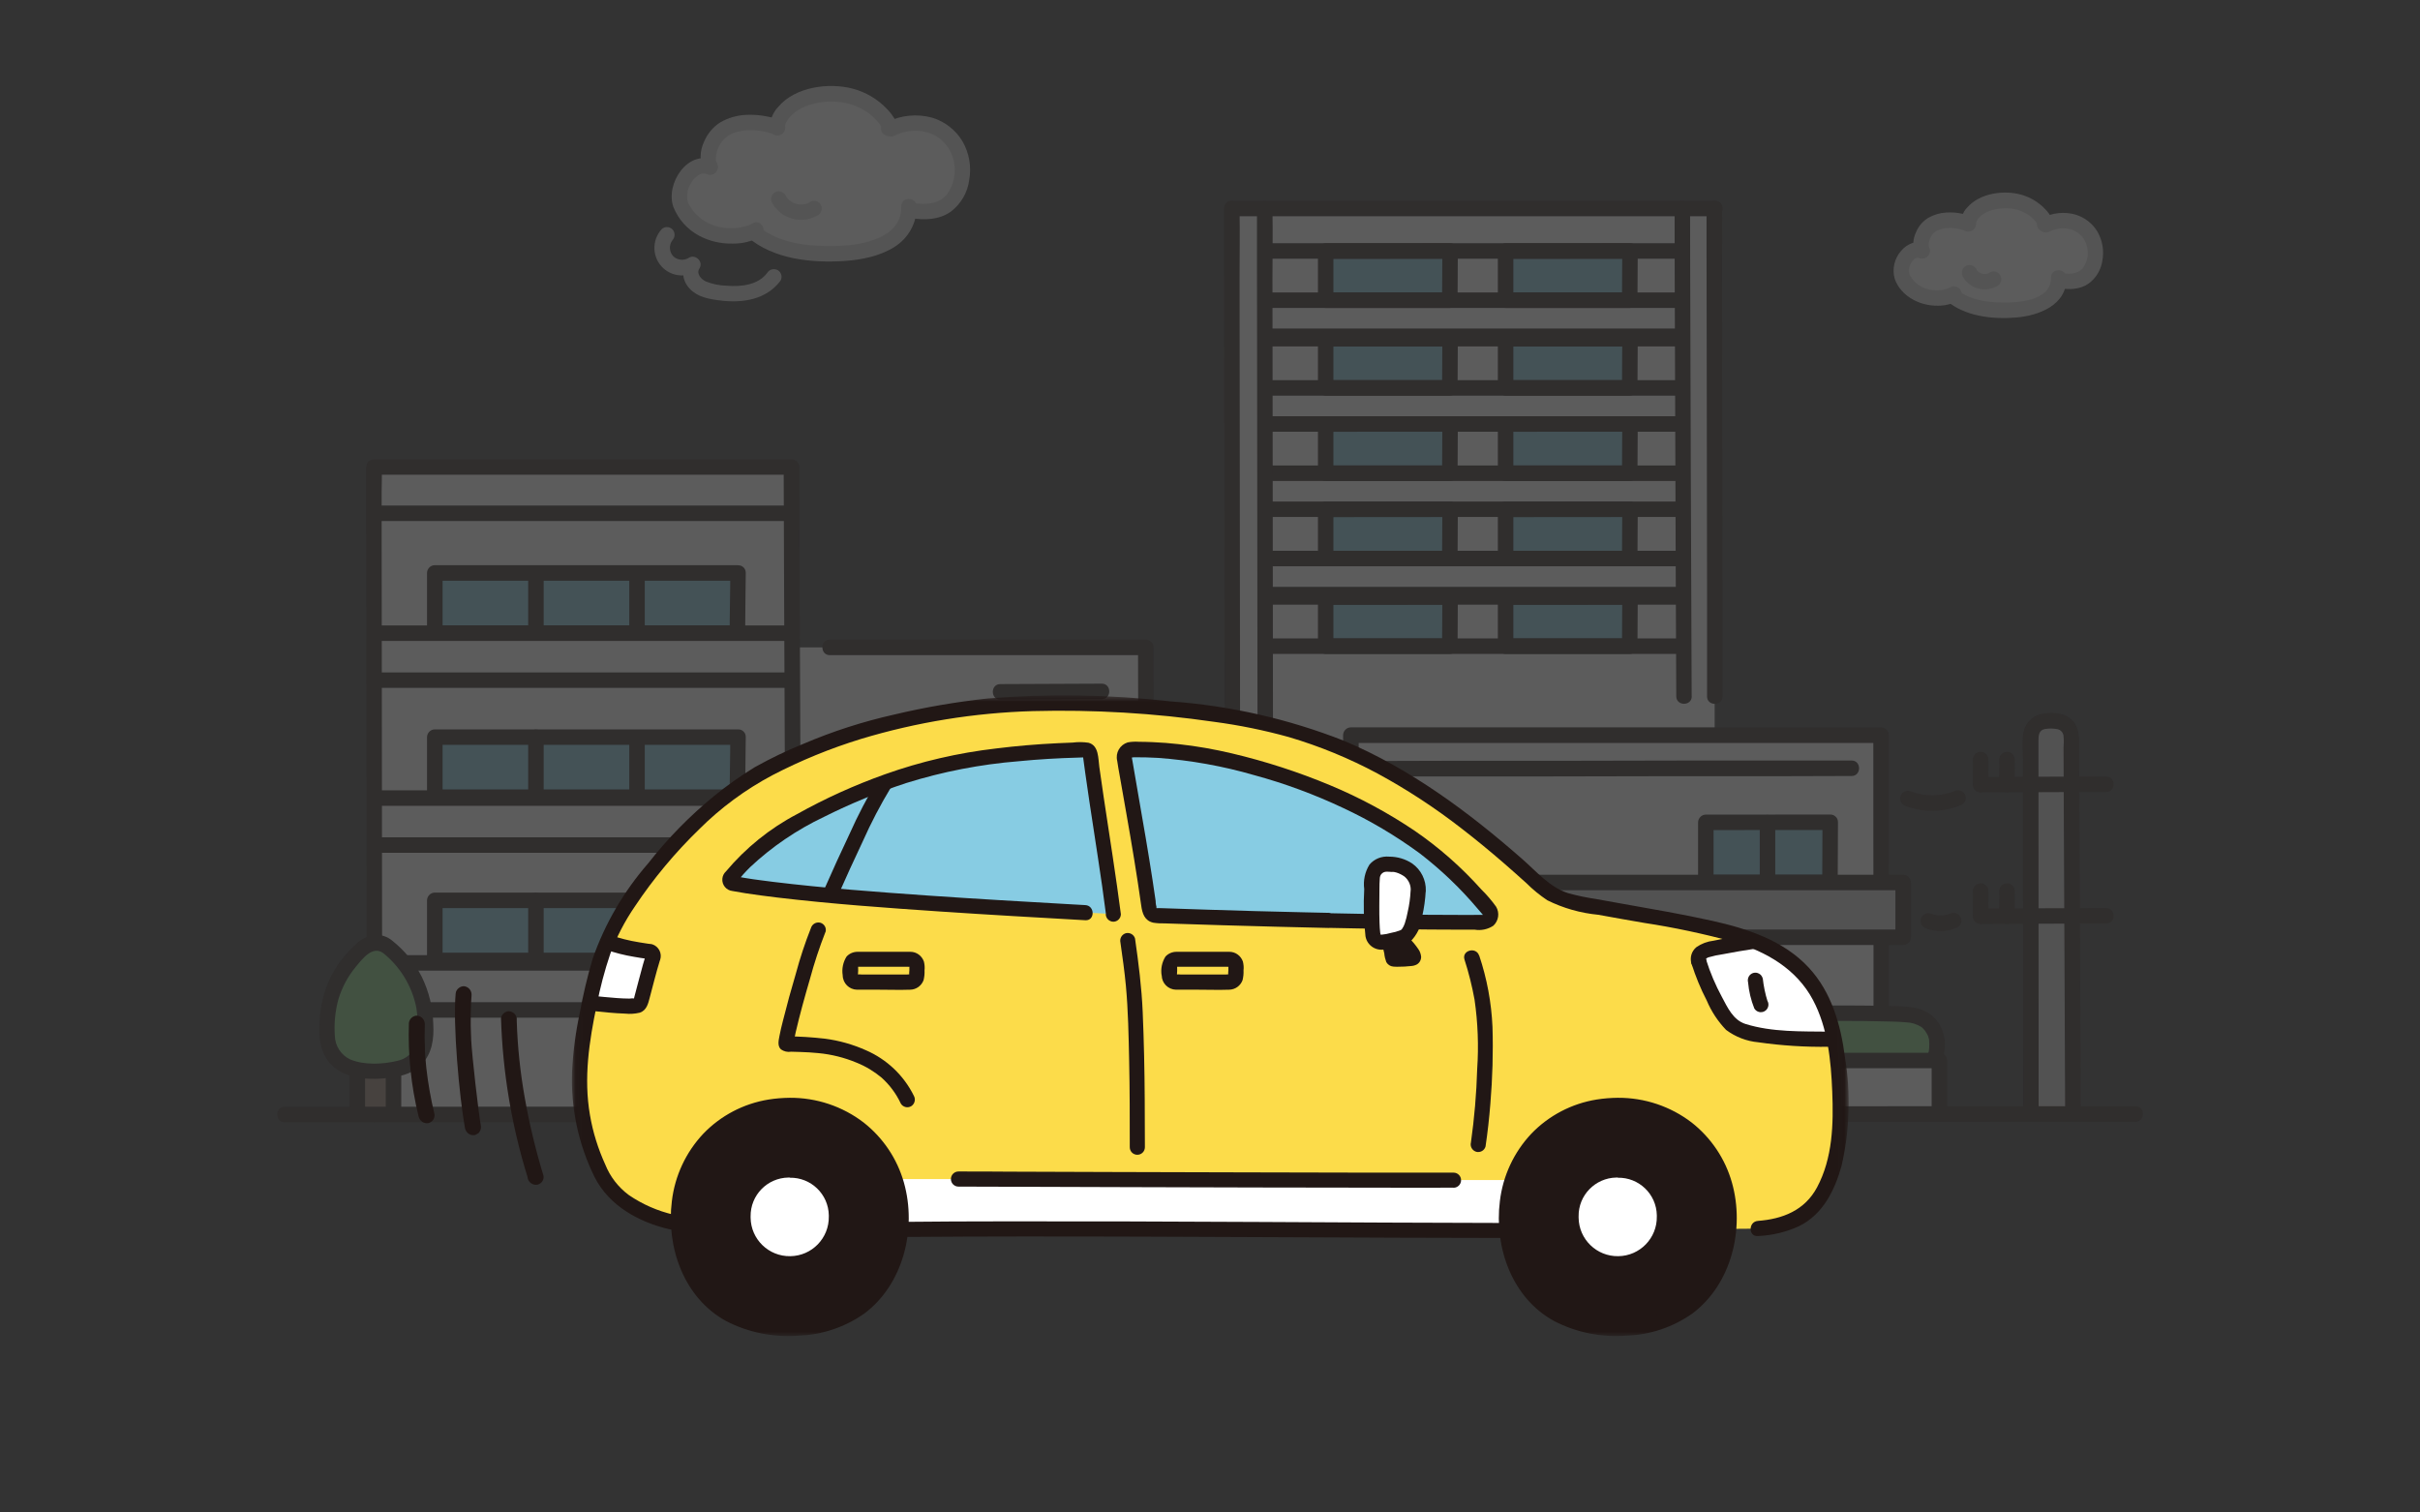 <svg width="288" height="180" viewBox="0 0 288 180" fill="none" xmlns="http://www.w3.org/2000/svg">
<rect x="0" y="0" width="288" height="180" fill="#333333" stroke="none"/>
<g opacity="0.2">
<path d="M146.68 132.688C146.68 120.589 146.597 25.807 146.597 24.813H204.013C204.013 25.807 204.096 120.348 204.096 132.447" fill="white"/>
<path d="M172.562 50.455C171.923 50.455 158.826 50.465 157.758 50.465V56.316H172.531C172.531 55.186 172.562 50.779 172.562 50.455Z" fill="#87CCE3"/>
<path d="M193.972 50.455C193.334 50.455 180.236 50.465 179.168 50.465V56.316H193.941C193.941 55.186 193.972 50.779 193.972 50.455Z" fill="#87CCE3"/>
<path d="M199.961 55.395H151.057C149.874 55.395 149.874 57.237 151.057 57.237H199.961C201.144 57.237 201.144 55.395 199.961 55.395Z" fill="#211715"/>
<path d="M172.562 60.607C171.923 60.607 158.826 60.617 157.758 60.617V66.468H172.531C172.531 65.338 172.562 60.931 172.562 60.607Z" fill="#87CCE3"/>
<path d="M193.972 60.607C193.334 60.607 180.236 60.617 179.168 60.617V66.468H193.941C193.941 65.338 193.972 60.931 193.972 60.607Z" fill="#87CCE3"/>
<path d="M199.961 69.838H151.057C149.874 69.838 149.874 71.68 151.057 71.68H199.961C201.144 71.68 201.144 69.838 199.961 69.838Z" fill="#211715"/>
<path d="M199.961 65.547H151.057C149.874 65.547 149.874 67.389 151.057 67.389H199.961C201.144 67.389 201.144 65.547 199.961 65.547Z" fill="#211715"/>
<path d="M149.591 24.813C149.591 27.073 149.591 29.334 149.591 31.595L149.612 47.388L149.633 67.232C149.633 73.564 149.643 79.886 149.654 86.218C149.654 90.561 149.654 94.915 149.654 99.259V100.211C149.654 101.394 151.496 101.394 151.496 100.211C151.496 96.203 151.496 92.194 151.496 88.186C151.496 82.031 151.486 75.867 151.475 69.713C151.475 63.046 151.465 56.379 151.454 49.722C151.454 44.186 151.444 38.659 151.433 33.123C151.433 30.412 151.486 27.701 151.433 25.001V24.823C151.433 23.64 149.591 23.64 149.591 24.823V24.813Z" fill="#211715"/>
<path d="M145.676 24.813C145.676 27.073 145.676 29.334 145.676 31.595L145.697 47.388L145.718 67.232C145.718 73.564 145.728 79.886 145.739 86.218C145.739 90.561 145.739 94.915 145.739 99.259V100.211C145.739 101.394 147.581 101.394 147.581 100.211C147.581 96.203 147.581 92.194 147.581 88.186C147.581 82.031 147.571 75.867 147.56 69.713C147.56 63.046 147.55 56.379 147.539 49.722C147.539 44.186 147.529 38.659 147.518 33.123C147.518 30.412 147.571 27.701 147.518 25.001V24.823C147.518 23.64 145.676 23.64 145.676 24.823V24.813Z" fill="#211715"/>
<path d="M204.118 23.892H146.597C145.414 23.892 145.414 25.733 146.597 25.733H204.118C205.301 25.733 205.301 23.892 204.118 23.892Z" fill="#211715"/>
<path d="M201.322 82.879C201.28 73.773 201.249 64.678 201.217 55.573C201.186 47.535 201.165 39.486 201.144 31.448C201.144 29.24 201.134 27.031 201.134 24.812C201.134 23.63 199.291 23.63 199.291 24.812C199.291 30.129 199.312 35.446 199.333 40.753C199.364 49.858 199.396 58.964 199.427 68.059C199.448 72.999 199.469 77.929 199.49 82.869C199.49 84.051 201.333 84.051 201.333 82.869L201.322 82.879Z" fill="#211715"/>
<path d="M203.092 24.812C203.092 26.487 203.092 28.172 203.092 29.847L203.113 41.496C203.113 46.446 203.134 51.397 203.134 56.337C203.134 61.214 203.144 66.081 203.155 70.958C203.155 74.621 203.155 78.295 203.155 81.958V82.879C203.155 84.062 204.997 84.062 204.997 82.879C204.997 79.457 204.997 76.034 204.997 72.612C204.997 67.829 204.987 63.046 204.976 58.273C204.976 53.27 204.966 48.267 204.955 43.264L204.934 31.019C204.934 28.999 204.987 26.969 204.934 24.949V24.802C204.934 23.619 203.092 23.619 203.092 24.802V24.812Z" fill="#211715"/>
<path d="M199.961 59.686H151.057C149.874 59.686 149.874 61.528 151.057 61.528H199.961C201.144 61.528 201.144 59.686 199.961 59.686Z" fill="#211715"/>
<path d="M172.562 40.303C171.923 40.303 158.826 40.313 157.758 40.313V46.164H172.531C172.531 45.033 172.562 40.627 172.562 40.303Z" fill="#87CCE3"/>
<path d="M193.972 40.303C193.334 40.303 180.236 40.313 179.168 40.313V46.164H193.941C193.941 45.033 193.972 40.627 193.972 40.303Z" fill="#87CCE3"/>
<path d="M199.961 45.243H151.057C149.874 45.243 149.874 47.085 151.057 47.085H199.961C201.144 47.085 201.144 45.243 199.961 45.243Z" fill="#211715"/>
<path d="M199.961 39.382H151.057C149.874 39.382 149.874 41.224 151.057 41.224H199.961C201.144 41.224 201.144 39.382 199.961 39.382Z" fill="#211715"/>
<path d="M199.961 39.099H151.057C149.874 39.099 149.874 40.941 151.057 40.941H199.961C201.144 40.941 201.144 39.099 199.961 39.099Z" fill="#211715"/>
<path d="M172.562 29.868C171.923 29.868 158.826 29.878 157.758 29.878V35.729H172.531C172.531 34.599 172.562 30.192 172.562 29.868Z" fill="#87CCE3"/>
<path d="M193.972 29.868C193.334 29.868 180.236 29.878 179.168 29.878V35.729H193.941C193.941 34.599 193.972 30.192 193.972 29.868Z" fill="#87CCE3"/>
<path d="M193.972 28.947C189.784 28.947 185.586 28.947 181.398 28.957H179.178C178.676 28.957 178.267 29.376 178.257 29.878V35.729C178.257 36.231 178.676 36.639 179.178 36.65H193.951C194.453 36.65 194.862 36.231 194.872 35.729C194.872 33.772 194.904 31.825 194.904 29.868C194.904 28.685 193.061 28.685 193.061 29.868C193.061 31.825 193.03 33.772 193.03 35.729L193.951 34.808H179.178L180.1 35.729V29.878L179.178 30.799C183.439 30.799 187.711 30.799 191.983 30.789H193.982C195.165 30.789 195.165 28.947 193.982 28.947H193.972Z" fill="#211715"/>
<path d="M199.961 34.808H151.057C149.874 34.808 149.874 36.65 151.057 36.65H199.961C201.144 36.65 201.144 34.808 199.961 34.808Z" fill="#211715"/>
<path d="M199.961 28.947H151.057C149.874 28.947 149.874 30.789 151.057 30.789H199.961C201.144 30.789 201.144 28.947 199.961 28.947Z" fill="#211715"/>
<path d="M172.562 71.042C171.923 71.042 158.826 71.052 157.758 71.052V76.903H172.531C172.531 75.773 172.562 71.366 172.562 71.042Z" fill="#87CCE3"/>
<path d="M193.972 71.042C193.334 71.042 180.236 71.052 179.168 71.052V76.903H193.941C193.941 75.773 193.972 71.366 193.972 71.042Z" fill="#87CCE3"/>
<path d="M172.562 49.534C168.374 49.534 164.175 49.534 159.988 49.544H157.768C157.265 49.544 156.857 49.963 156.847 50.465V56.316C156.847 56.818 157.265 57.227 157.768 57.237H172.541C173.043 57.237 173.452 56.818 173.462 56.316C173.462 54.359 173.494 52.412 173.494 50.455C173.494 49.272 171.651 49.272 171.651 50.455C171.651 52.412 171.619 54.359 171.619 56.316L172.541 55.395H157.768L158.689 56.316V50.465L157.768 51.386C162.029 51.386 166.301 51.386 170.572 51.376H172.572C173.755 51.376 173.755 49.534 172.572 49.534H172.562Z" fill="#211715"/>
<path d="M193.972 49.534C189.784 49.534 185.586 49.534 181.398 49.544H179.178C178.676 49.544 178.267 49.963 178.257 50.465V56.316C178.257 56.818 178.676 57.227 179.178 57.237H193.951C194.453 57.237 194.862 56.818 194.872 56.316C194.872 54.359 194.904 52.412 194.904 50.455C194.904 49.272 193.061 49.272 193.061 50.455C193.061 52.412 193.03 54.359 193.03 56.316L193.951 55.395H179.178L180.1 56.316V50.465L179.178 51.386C183.439 51.386 187.711 51.386 191.983 51.376H193.982C195.165 51.376 195.165 49.534 193.982 49.534H193.972Z" fill="#211715"/>
<path d="M172.562 59.686C168.374 59.686 164.175 59.686 159.988 59.697C159.244 59.697 158.501 59.697 157.768 59.697C157.265 59.697 156.857 60.115 156.847 60.617V66.468C156.847 66.971 157.265 67.379 157.768 67.389H172.541C173.043 67.389 173.452 66.971 173.462 66.468C173.462 64.511 173.494 62.564 173.494 60.607C173.494 59.424 171.651 59.424 171.651 60.607C171.651 62.564 171.619 64.511 171.619 66.468L172.541 65.547H157.768L158.689 66.468V60.617L157.768 61.539C162.029 61.539 166.301 61.539 170.572 61.528H172.572C173.755 61.528 173.755 59.686 172.572 59.686H172.562Z" fill="#211715"/>
<path d="M193.972 59.686C189.784 59.686 185.586 59.686 181.398 59.697C180.654 59.697 179.911 59.697 179.178 59.697C178.676 59.697 178.267 60.115 178.257 60.617V66.468C178.257 66.971 178.676 67.379 179.178 67.389H193.951C194.453 67.389 194.862 66.971 194.872 66.468C194.872 64.511 194.904 62.564 194.904 60.607C194.904 59.424 193.061 59.424 193.061 60.607C193.061 62.564 193.03 64.511 193.03 66.468L193.951 65.547H179.178L180.1 66.468V60.617L179.178 61.539C183.439 61.539 187.711 61.539 191.983 61.528H193.982C195.165 61.528 195.165 59.686 193.982 59.686H193.972Z" fill="#211715"/>
<path d="M172.562 39.382C168.374 39.382 164.175 39.382 159.988 39.392H157.768C157.265 39.392 156.857 39.811 156.847 40.313V46.164C156.847 46.666 157.265 47.074 157.768 47.085H172.541C173.043 47.085 173.452 46.666 173.462 46.164C173.462 44.206 173.494 42.26 173.494 40.303C173.494 39.12 171.651 39.12 171.651 40.303C171.651 42.26 171.619 44.206 171.619 46.164L172.541 45.243H157.768L158.689 46.164V40.313L157.768 41.234C162.029 41.234 166.301 41.234 170.572 41.224H172.572C173.755 41.224 173.755 39.382 172.572 39.382H172.562Z" fill="#211715"/>
<path d="M193.972 39.382C189.784 39.382 185.586 39.382 181.398 39.392H179.178C178.676 39.392 178.267 39.811 178.257 40.313V46.164C178.257 46.666 178.676 47.074 179.178 47.085H193.951C194.453 47.085 194.862 46.666 194.872 46.164C194.872 44.206 194.904 42.26 194.904 40.303C194.904 39.12 193.061 39.12 193.061 40.303C193.061 42.26 193.03 44.206 193.03 46.164L193.951 45.243H179.178L180.1 46.164V40.313L179.178 41.234C183.439 41.234 187.711 41.234 191.983 41.224H193.982C195.165 41.224 195.165 39.382 193.982 39.382H193.972Z" fill="#211715"/>
<path d="M172.562 28.947C168.374 28.947 164.175 28.947 159.988 28.957H157.768C157.265 28.957 156.857 29.376 156.847 29.878V35.729C156.847 36.231 157.265 36.639 157.768 36.65H172.541C173.043 36.65 173.452 36.231 173.462 35.729C173.462 33.772 173.494 31.825 173.494 29.868C173.494 28.685 171.651 28.685 171.651 29.868C171.651 31.825 171.619 33.772 171.619 35.729L172.541 34.808H157.768L158.689 35.729V29.878L157.768 30.799C162.029 30.799 166.301 30.799 170.572 30.789H172.572C173.755 30.789 173.755 28.947 172.572 28.947H172.562Z" fill="#211715"/>
<path d="M172.562 70.121C168.374 70.121 164.175 70.121 159.988 70.131H157.768C157.265 70.131 156.857 70.55 156.847 71.052V76.903C156.847 77.405 157.265 77.814 157.768 77.824H172.541C173.043 77.824 173.452 77.405 173.462 76.903C173.462 74.946 173.494 72.999 173.494 71.042C173.494 69.859 171.651 69.859 171.651 71.042C171.651 72.999 171.619 74.946 171.619 76.903L172.541 75.982H157.768L158.689 76.903V71.052L157.768 71.973C162.029 71.973 166.301 71.973 170.572 71.963H172.572C173.755 71.963 173.755 70.121 172.572 70.121H172.562Z" fill="#211715"/>
<path d="M193.972 70.121C189.784 70.121 185.586 70.121 181.398 70.131H179.178C178.676 70.131 178.267 70.55 178.257 71.052V76.903C178.257 77.405 178.676 77.814 179.178 77.824H193.951C194.453 77.824 194.862 77.405 194.872 76.903C194.872 74.946 194.904 72.999 194.904 71.042C194.904 69.859 193.061 69.859 193.061 71.042C193.061 72.999 193.03 74.946 193.03 76.903L193.951 75.982H179.178L180.1 76.903V71.052L179.178 71.973C183.439 71.973 187.711 71.973 191.983 71.963H193.982C195.165 71.963 195.165 70.121 193.982 70.121H193.972Z" fill="#211715"/>
<path d="M199.961 75.982H151.057C149.874 75.982 149.874 77.824 151.057 77.824H199.961C201.144 77.824 201.144 75.982 199.961 75.982Z" fill="#211715"/>
<path d="M199.961 70.121H151.057C149.874 70.121 149.874 71.963 151.057 71.963H199.961C201.144 71.963 201.144 70.121 199.961 70.121Z" fill="#211715"/>
<path d="M199.961 49.534H151.057C149.874 49.534 149.874 51.376 151.057 51.376H199.961C201.144 51.376 201.144 49.534 199.961 49.534Z" fill="#211715"/>
<path d="M136.462 132.531C136.462 127.225 136.347 82.89 136.347 77.049H93.525C93.525 77.049 93.651 132.405 93.525 132.531" fill="white"/>
<path d="M137.383 100.075C137.383 93.931 137.32 87.788 137.289 81.634C137.289 80.106 137.278 78.578 137.278 77.049C137.278 76.547 136.86 76.139 136.357 76.128H98.76C97.577 76.128 97.577 77.971 98.76 77.971H136.357L135.436 77.049C135.436 83.287 135.499 89.525 135.53 95.763C135.53 97.197 135.54 98.631 135.54 100.065C135.54 101.247 137.383 101.247 137.383 100.065V100.075Z" fill="#211715"/>
<path d="M119.041 83.256C123.071 83.256 127.092 83.204 131.123 83.204C132.306 83.204 132.306 81.362 131.123 81.362C127.092 81.362 123.071 81.414 119.041 81.414C117.858 81.414 117.858 83.256 119.041 83.256Z" fill="#211715"/>
<path d="M124.254 87.097C126.547 87.097 128.83 87.045 131.123 87.045C132.306 87.045 132.306 85.203 131.123 85.203C128.83 85.203 126.547 85.255 124.254 85.255C123.071 85.255 123.071 87.097 124.254 87.097Z" fill="#211715"/>
<path d="M160.773 132.531C160.773 124.294 160.752 89.316 160.752 87.495H223.843V88.028C223.843 90.739 223.884 126.356 223.884 132.238" fill="white"/>
<path d="M161.694 132.531C161.694 126.398 161.694 120.275 161.694 114.142C161.694 107.035 161.694 99.929 161.694 92.822V87.495L160.773 88.416H223.863L222.942 87.495C222.942 95.501 222.942 103.519 222.963 111.525C222.963 114.56 222.963 117.596 222.963 120.62C222.963 121.803 224.805 121.803 224.805 120.62C224.805 110.751 224.785 100.871 224.785 91.001V87.484C224.785 86.982 224.366 86.574 223.863 86.563H160.762C160.26 86.563 159.851 86.982 159.841 87.484C159.841 92.079 159.841 96.684 159.841 101.279C159.841 108.814 159.841 116.35 159.841 123.896C159.841 126.774 159.841 129.642 159.841 132.52C159.841 133.703 161.683 133.703 161.683 132.52L161.694 132.531Z" fill="#211715"/>
<path d="M199.605 111.285C198.967 111.285 185.942 111.305 184.885 111.305V129.245H199.584C199.584 127.654 199.616 111.735 199.616 111.285H199.605Z" fill="#87CCE3"/>
<path d="M199.605 110.363C195.428 110.363 191.251 110.363 187.063 110.374C186.33 110.374 185.607 110.374 184.874 110.374C184.372 110.374 183.964 110.793 183.953 111.295V129.244C183.953 129.747 184.372 130.155 184.874 130.165H199.574C200.077 130.165 200.485 129.747 200.495 129.244C200.495 124.001 200.495 118.768 200.516 113.524C200.516 112.771 200.516 112.028 200.516 111.274C200.516 110.091 198.674 110.091 198.674 111.274C198.674 116.319 198.674 121.363 198.653 126.398C198.653 127.34 198.653 128.292 198.653 129.234L199.574 128.313H184.874L185.796 129.234V111.295L184.874 112.216C189.125 112.216 193.376 112.216 197.637 112.205C198.297 112.205 198.946 112.205 199.605 112.205C200.788 112.205 200.788 110.363 199.605 110.363Z" fill="#211715"/>
<path d="M188.172 110.479V129.245C188.172 130.427 190.015 130.427 190.015 129.245V110.479C190.015 109.296 188.172 109.296 188.172 110.479Z" fill="#211715"/>
<path d="M217.801 97.856C217.163 97.856 204.065 97.867 202.997 97.867V105.015H217.77C217.77 103.885 217.801 98.17 217.801 97.846V97.856Z" fill="#87CCE3"/>
<path d="M217.801 96.935C213.613 96.935 209.415 96.935 205.227 96.946H203.007C202.505 96.946 202.096 97.364 202.086 97.867V105.015C202.086 105.518 202.505 105.926 203.007 105.936H217.78C218.283 105.936 218.691 105.518 218.701 105.015C218.701 102.629 218.733 100.243 218.733 97.846C218.733 96.663 216.89 96.663 216.89 97.846C216.89 100.232 216.859 102.618 216.859 105.015L217.78 104.094H203.007L203.929 105.015V97.867L203.007 98.788C207.268 98.788 211.54 98.788 215.812 98.777H217.811C218.995 98.777 218.995 96.935 217.811 96.935H217.801Z" fill="#211715"/>
<path d="M209.426 97.867V107.339C209.426 108.521 211.268 108.521 211.268 107.339V105.026C211.268 103.843 209.426 103.843 209.426 105.026V107.339C209.426 108.521 211.268 108.521 211.268 107.339V97.867C211.268 96.684 209.426 96.684 209.426 97.867Z" fill="#211715"/>
<path d="M165.223 92.403C167.296 92.403 169.369 92.403 171.442 92.403H184.288L199.574 92.372H212.912C215.31 92.362 217.707 92.351 220.105 92.351H220.356C221.539 92.351 221.539 90.509 220.356 90.509C218.304 90.509 216.252 90.509 214.19 90.509H201.364L186.078 90.54H172.709C170.29 90.551 167.882 90.561 165.464 90.561H165.202C164.019 90.561 164.019 92.403 165.202 92.403H165.223Z" fill="#211715"/>
<path d="M195.47 115.408C195.658 115.712 196.077 116.225 196.265 116.518L195.47 115.408Z" fill="white"/>
<path d="M194.673 115.879C194.914 116.266 195.228 116.601 195.469 116.989C195.595 117.198 195.794 117.344 196.024 117.407C196.139 117.449 196.275 117.449 196.391 117.428C196.516 117.428 196.631 117.386 196.736 117.324C196.945 117.198 197.092 117.01 197.155 116.769C197.218 116.528 197.186 116.277 197.061 116.057C196.82 115.67 196.506 115.335 196.265 114.948C196.139 114.738 195.94 114.592 195.71 114.529C195.595 114.487 195.459 114.487 195.344 114.508C195.218 114.508 195.103 114.55 194.998 114.613C194.789 114.738 194.642 114.927 194.579 115.157C194.516 115.398 194.548 115.649 194.673 115.869V115.879Z" fill="#211715"/>
<path d="M192.392 115.848C193.564 117.522 194.789 119.166 196.077 120.756L192.392 115.848Z" fill="white"/>
<path d="M191.596 116.308C192.81 118.056 194.088 119.752 195.428 121.395C195.784 121.751 196.37 121.751 196.726 121.395C197.072 121.028 197.072 120.463 196.726 120.097C195.48 118.558 194.36 117.062 193.177 115.377C192.915 114.937 192.36 114.791 191.92 115.042C191.481 115.303 191.334 115.858 191.585 116.298L191.596 116.308Z" fill="#211715"/>
<path d="M184.833 132.468V110.238H158.365C158.407 118.255 158.365 126.45 158.365 132.594" fill="#A18D7D"/>
<path d="M185.754 132.468V111.305C185.754 110.123 183.911 110.123 183.911 111.305V132.468C183.911 133.651 185.754 133.651 185.754 132.468Z" fill="#211715"/>
<path d="M164.061 111.546V132.531C164.061 133.714 165.903 133.714 165.903 132.531V111.546C165.903 110.364 164.061 110.364 164.061 111.546Z" fill="#211715"/>
<path d="M170.677 111.546V132.594C170.677 133.776 172.519 133.776 172.519 132.594V111.546C172.519 110.364 170.677 110.364 170.677 111.546Z" fill="#211715"/>
<path d="M177.294 111.546V132.248C177.294 133.431 179.137 133.431 179.137 132.248V111.546C179.137 110.364 177.294 110.364 177.294 111.546Z" fill="#211715"/>
<path d="M157.443 111.546C157.475 118.559 157.443 125.581 157.443 132.594C157.443 133.776 159.286 133.776 159.286 132.594C159.286 125.571 159.328 118.559 159.286 111.546C159.286 110.364 157.443 110.364 157.443 111.546Z" fill="#211715"/>
<path d="M158.365 105.026H226.492V111.546H158.365V105.026Z" fill="#CFCFCF"/>
<path d="M158.365 105.947H226.491L225.57 105.026V111.546L226.491 110.625H158.365L159.286 111.546V105.026C159.286 103.843 157.443 103.843 157.443 105.026V111.546C157.443 112.048 157.862 112.457 158.365 112.467H226.491C226.994 112.467 227.402 112.048 227.413 111.546V105.026C227.413 104.523 226.994 104.115 226.491 104.105H158.365C157.182 104.105 157.182 105.947 158.365 105.947Z" fill="#211715"/>
<path d="M184.948 130.228H223.717C224.9 130.228 224.9 128.386 223.717 128.386H184.948C183.765 128.386 183.765 130.228 184.948 130.228Z" fill="#211715"/>
<path d="M214.807 127.225H211.258C210.43 127.225 209.415 124.263 210.682 122.326C212.053 120.223 215.163 120.599 217.309 120.578C220.178 120.537 222.732 120.578 225.716 120.694C228.428 120.694 229.58 121.311 230.292 122.944C230.7 123.886 230.742 127.225 228.585 127.225H214.807Z" fill="#7CC67A"/>
<path d="M214.807 126.304H211.876C211.74 126.304 211.593 126.304 211.457 126.304C211.279 126.304 211.206 126.304 211.436 126.335C211.604 126.356 211.52 126.429 211.436 126.283C211.467 126.335 211.289 126.011 211.258 125.927C210.735 124.629 210.954 122.839 212.242 122.086C213.582 121.301 215.352 121.489 216.838 121.5C219.058 121.51 221.278 121.479 223.497 121.541C224.617 121.573 225.759 121.562 226.868 121.667C227.507 121.688 228.135 121.887 228.68 122.232C228.837 122.368 228.983 122.515 229.109 122.682C229.193 122.808 229.276 122.944 229.35 123.08C229.392 123.153 229.433 123.237 229.465 123.31C229.496 123.404 229.517 123.509 229.549 123.603C229.57 123.666 229.591 123.739 229.58 123.813C229.611 124.116 229.611 124.409 229.591 124.713C229.58 124.964 229.528 125.215 229.454 125.466C229.392 125.676 229.297 125.864 229.182 126.042C228.994 126.272 228.837 126.304 228.523 126.304C227.696 126.324 226.858 126.304 226.02 126.304H214.828C213.645 126.304 213.645 128.146 214.828 128.146H226.146C226.963 128.146 227.79 128.167 228.606 128.146C230.428 128.093 231.276 126.523 231.423 124.88C231.611 123.457 231.119 122.033 230.104 121.018C228.575 119.616 226.314 119.783 224.387 119.72C221.853 119.637 219.32 119.678 216.786 119.658C214.922 119.647 212.776 119.511 211.153 120.61C209.216 121.908 208.735 124.545 209.593 126.628C209.928 127.444 210.452 128.114 211.394 128.146C212.535 128.187 213.687 128.146 214.839 128.146C215.99 128.146 216.032 126.304 214.839 126.304H214.807Z" fill="#211715"/>
<path d="M209.96 132.468V126.209H230.805V132.468" fill="white"/>
<path d="M210.881 132.468V126.209L209.959 127.13H230.805L229.883 126.209V132.468C229.883 133.651 231.726 133.651 231.726 132.468V126.209C231.726 125.707 231.307 125.299 230.805 125.288H209.959C209.457 125.288 209.049 125.707 209.038 126.209V132.468C209.038 133.651 210.881 133.651 210.881 132.468Z" fill="#211715"/>
<path d="M103.964 132.562C103.964 128.167 103.995 106.711 103.995 104.68H150.826C150.826 106.7 150.795 128.146 150.795 132.531" fill="white"/>
<path d="M104.886 132.562C104.886 128.983 104.886 125.403 104.886 121.824L104.907 108.438C104.907 107.182 104.907 105.926 104.907 104.68L103.985 105.601H150.816L149.895 104.68C149.895 107.695 149.895 110.709 149.895 113.723C149.895 118.339 149.885 122.954 149.874 127.559C149.874 129.213 149.874 130.877 149.874 132.531C149.874 133.714 151.717 133.714 151.717 132.531C151.717 128.951 151.717 125.382 151.717 121.803L151.738 108.438C151.738 107.182 151.738 105.936 151.738 104.68C151.738 104.178 151.319 103.77 150.816 103.759H103.985C103.483 103.759 103.074 104.178 103.064 104.68C103.064 107.695 103.064 110.709 103.064 113.723C103.064 118.339 103.053 122.954 103.043 127.57C103.043 129.234 103.043 130.888 103.043 132.552C103.043 133.735 104.886 133.735 104.886 132.552V132.562Z" fill="#211715"/>
<path d="M145.697 132.531V113.482H134.159C134.18 118.182 134.159 128.92 134.159 132.531" fill="#A18D7D"/>
<path d="M114.591 113.734H118.758C118.758 118.15 118.758 122.651 118.758 126.042H114.591V113.734Z" fill="#87CCE3"/>
<path d="M122.412 113.734H126.579C126.579 118.15 126.579 122.651 126.579 126.042H122.412V113.734Z" fill="#87CCE3"/>
<path d="M146.618 132.531V113.482C146.618 112.98 146.199 112.572 145.696 112.561H134.159C133.656 112.561 133.248 112.98 133.237 113.482C133.258 118.736 133.237 123.98 133.237 129.234C133.237 130.333 133.237 131.432 133.237 132.541C133.237 133.724 135.08 133.724 135.08 132.541C135.08 127.486 135.08 122.421 135.08 117.365C135.08 116.078 135.08 114.791 135.08 113.493L134.159 114.414H145.696L144.775 113.493V132.541C144.775 133.724 146.618 133.724 146.618 132.541V132.531Z" fill="#211715"/>
<path d="M114.591 114.655H118.758L117.837 113.734C117.837 117.836 117.837 121.939 117.837 126.042L118.758 125.121H114.591L115.513 126.042V113.734C115.513 112.551 113.67 112.551 113.67 113.734V126.042C113.67 126.544 114.089 126.952 114.591 126.963H118.758C119.261 126.963 119.669 126.544 119.68 126.042V113.734C119.68 113.231 119.261 112.823 118.758 112.812H114.591C113.408 112.812 113.408 114.655 114.591 114.655Z" fill="#211715"/>
<path d="M122.412 114.655H126.579L125.657 113.734C125.657 117.836 125.657 121.939 125.657 126.042L126.579 125.121H122.412L123.333 126.042V113.734C123.333 112.551 121.49 112.551 121.49 113.734V126.042C121.49 126.544 121.909 126.952 122.412 126.963H126.579C127.081 126.963 127.489 126.544 127.5 126.042V113.734C127.5 113.231 127.081 112.823 126.579 112.812H122.412C121.228 112.812 121.228 114.655 122.412 114.655Z" fill="#211715"/>
<path d="M136.776 122.881C136.787 123.76 136.776 124.629 136.776 125.508C136.776 126.021 137.185 126.429 137.698 126.429C138.211 126.429 138.619 126.021 138.619 125.508C138.619 124.629 138.63 123.76 138.619 122.881C138.619 122.368 138.211 121.96 137.698 121.96C137.185 121.96 136.776 122.368 136.776 122.881Z" fill="#211715"/>
<path d="M94.499 132.531C94.499 125.927 94.196 62.857 94.196 55.594H44.496C44.496 56.588 44.58 120.547 44.58 132.646" fill="white"/>
<path d="M95.421 132.531C95.421 129.36 95.4 126.188 95.39 123.017C95.369 117.229 95.348 111.431 95.317 105.643C95.285 98.892 95.264 92.142 95.233 85.391C95.212 79.331 95.18 73.271 95.159 67.201C95.149 63.538 95.128 59.885 95.128 56.222V55.594C95.128 55.091 94.709 54.683 94.207 54.673H44.496C43.994 54.673 43.586 55.091 43.575 55.594C43.575 57.907 43.575 60.22 43.575 62.533C43.575 67.944 43.586 73.355 43.596 78.755C43.596 85.527 43.607 92.299 43.617 99.06C43.617 105.507 43.627 111.944 43.638 118.391C43.638 122.818 43.638 127.246 43.638 131.673V132.636C43.638 133.818 45.481 133.818 45.481 132.636C45.481 128.575 45.481 124.514 45.481 120.453C45.481 114.142 45.47 107.841 45.46 101.53C45.46 94.706 45.449 87.892 45.439 81.069C45.439 75.417 45.428 69.765 45.418 64.113C45.418 62.24 45.418 60.377 45.418 58.503C45.418 57.593 45.481 56.661 45.418 55.751C45.418 55.688 45.418 55.636 45.418 55.573L44.496 56.494H94.186L93.264 55.573C93.264 58.849 93.285 62.125 93.296 65.401C93.317 71.251 93.338 77.091 93.369 82.942C93.401 89.693 93.421 96.454 93.453 103.205C93.474 109.223 93.505 115.23 93.526 121.248C93.537 124.807 93.558 128.365 93.558 131.924V132.5C93.558 133.682 95.4 133.682 95.4 132.5L95.421 132.531Z" fill="#211715"/>
<path d="M93.955 119.27H45.051C43.868 119.27 43.868 121.112 45.051 121.112H93.955C95.138 121.112 95.138 119.27 93.955 119.27Z" fill="#211715"/>
<path d="M93.955 113.671H45.051C43.868 113.671 43.868 115.513 45.051 115.513H93.955C95.138 115.513 95.138 113.671 93.955 113.671Z" fill="#211715"/>
<path d="M93.955 99.646H45.051C43.868 99.646 43.868 101.488 45.051 101.488H93.955C95.138 101.488 95.138 99.646 93.955 99.646Z" fill="#211715"/>
<path d="M93.955 94.057H45.051C43.868 94.057 43.868 95.899 45.051 95.899H93.955C95.138 95.899 95.138 94.057 93.955 94.057Z" fill="#211715"/>
<path d="M87.841 68.185C86.292 68.185 54.348 68.195 51.752 68.195V75.354H87.768C87.768 74.224 87.841 68.509 87.841 68.185Z" fill="#87CCE3"/>
<path d="M74.89 68.321V74.883C74.89 75.396 75.298 75.804 75.811 75.804C76.324 75.804 76.732 75.396 76.732 74.883V68.321C76.732 67.808 76.324 67.4 75.811 67.4C75.298 67.4 74.89 67.808 74.89 68.321Z" fill="#211715"/>
<path d="M62.86 68.321V75.343C62.86 76.526 64.703 76.526 64.703 75.343V68.321C64.703 67.138 62.86 67.138 62.86 68.321Z" fill="#211715"/>
<path d="M87.841 87.715C86.292 87.715 54.348 87.725 51.752 87.725V94.874H87.768C87.768 93.743 87.841 88.029 87.841 87.704V87.715Z" fill="#87CCE3"/>
<path d="M74.89 87.851V94.413C74.89 94.926 75.298 95.334 75.811 95.334C76.324 95.334 76.732 94.926 76.732 94.413V87.851C76.732 87.338 76.324 86.93 75.811 86.93C75.298 86.93 74.89 87.338 74.89 87.851Z" fill="#211715"/>
<path d="M62.86 87.715V94.863C62.86 96.046 64.703 96.046 64.703 94.863V87.715C64.703 86.532 62.86 86.532 62.86 87.715Z" fill="#211715"/>
<path d="M87.841 107.15C86.292 107.15 54.348 107.161 51.752 107.161V114.309H87.768C87.768 113.179 87.841 107.464 87.841 107.14V107.15Z" fill="#87CCE3"/>
<path d="M87.84 67.263C83.778 67.263 79.716 67.263 75.653 67.263C69.455 67.263 63.257 67.263 57.059 67.263H51.741C51.238 67.263 50.83 67.682 50.819 68.185V75.344C50.819 75.846 51.238 76.254 51.741 76.264H87.757C88.259 76.264 88.667 75.846 88.678 75.344C88.678 72.957 88.741 70.571 88.751 68.174C88.751 66.991 86.909 66.991 86.909 68.174C86.909 70.56 86.835 72.947 86.835 75.344L87.757 74.422H51.751L52.672 75.344V68.195L51.751 69.116C56.065 69.116 60.368 69.116 64.681 69.116H83.066C84.657 69.116 86.249 69.116 87.851 69.116C89.034 69.116 89.034 67.274 87.851 67.274L87.84 67.263Z" fill="#211715"/>
<path d="M87.84 86.804C83.778 86.804 79.716 86.804 75.653 86.804H57.059C55.29 86.804 53.52 86.804 51.741 86.804C51.238 86.804 50.83 87.223 50.819 87.725V94.873C50.819 95.376 51.238 95.784 51.741 95.794H87.757C88.259 95.794 88.667 95.376 88.678 94.873C88.678 92.487 88.741 90.101 88.751 87.704C88.751 86.521 86.909 86.521 86.909 87.704C86.909 90.09 86.835 92.477 86.835 94.873L87.757 93.952H51.751L52.672 94.873V87.725L51.751 88.646C56.065 88.646 60.368 88.646 64.681 88.646H83.066C84.657 88.646 86.249 88.646 87.851 88.646C89.034 88.646 89.034 86.804 87.851 86.804H87.84Z" fill="#211715"/>
<path d="M87.84 106.229C83.778 106.229 79.716 106.229 75.653 106.229H57.059C55.29 106.229 53.52 106.229 51.741 106.229C51.238 106.229 50.83 106.648 50.819 107.15V114.299C50.819 114.801 51.238 115.209 51.741 115.22H87.757C88.259 115.22 88.667 114.801 88.678 114.299C88.678 111.912 88.741 109.526 88.751 107.129C88.751 105.947 86.909 105.947 86.909 107.129C86.909 109.516 86.835 111.902 86.835 114.299L87.757 113.378H51.751L52.672 114.299V107.15L51.751 108.071C56.065 108.071 60.368 108.071 64.681 108.071H83.066C84.657 108.071 86.249 108.071 87.851 108.071C89.034 108.071 89.034 106.229 87.851 106.229H87.84Z" fill="#211715"/>
<path d="M74.89 107.276V113.838C74.89 114.351 75.298 114.759 75.811 114.759C76.324 114.759 76.732 114.351 76.732 113.838V107.276C76.732 106.763 76.324 106.355 75.811 106.355C75.298 106.355 74.89 106.763 74.89 107.276Z" fill="#211715"/>
<path d="M62.86 107.15V114.299C62.86 115.481 64.703 115.481 64.703 114.299V107.15C64.703 105.968 62.86 105.968 62.86 107.15Z" fill="#211715"/>
<path d="M93.955 80.022H45.051C43.868 80.022 43.868 81.864 45.051 81.864H93.955C95.138 81.864 95.138 80.022 93.955 80.022Z" fill="#211715"/>
<path d="M93.955 74.433H45.051C43.868 74.433 43.868 76.275 45.051 76.275H93.955C95.138 76.275 95.138 74.433 93.955 74.433Z" fill="#211715"/>
<path d="M93.955 60.167H45.051C43.868 60.167 43.868 62.01 45.051 62.01H93.955C95.138 62.01 95.138 60.167 93.955 60.167Z" fill="#211715"/>
<path d="M234.794 90.404C234.826 91.399 234.763 92.393 234.794 93.377C234.794 93.89 235.203 94.298 235.716 94.298C236.229 94.298 236.637 93.89 236.637 93.377C236.605 92.382 236.668 91.388 236.637 90.404C236.637 89.892 236.229 89.483 235.716 89.483C235.203 89.483 234.794 89.892 234.794 90.404Z" fill="#211715"/>
<path d="M237.924 90.404C237.956 91.399 237.893 92.393 237.924 93.377C237.924 93.89 238.332 94.298 238.845 94.298C239.358 94.298 239.767 93.89 239.767 93.377C239.735 92.382 239.798 91.388 239.767 90.404C239.767 89.892 239.358 89.483 238.845 89.483C238.332 89.483 237.924 89.892 237.924 90.404Z" fill="#211715"/>
<path d="M234.794 106.051C234.826 107.046 234.763 108.04 234.794 109.024C234.794 109.537 235.203 109.945 235.716 109.945C236.229 109.945 236.637 109.537 236.637 109.024C236.605 108.03 236.668 107.035 236.637 106.051C236.637 105.539 236.229 105.13 235.716 105.13C235.203 105.13 234.794 105.539 234.794 106.051Z" fill="#211715"/>
<path d="M237.924 106.051C237.956 107.046 237.893 108.04 237.924 109.024C237.924 109.537 238.332 109.945 238.845 109.945C239.358 109.945 239.767 109.537 239.767 109.024C239.735 108.03 239.798 107.035 239.767 106.051C239.767 105.539 239.358 105.13 238.845 105.13C238.332 105.13 237.924 105.539 237.924 106.051Z" fill="#211715"/>
<path d="M226.794 95.93C228.888 96.705 231.192 96.674 233.265 95.857C233.746 95.711 234.029 95.219 233.914 94.727C233.778 94.235 233.275 93.952 232.783 94.078C231.035 94.821 229.066 94.842 227.297 94.151C226.805 94.015 226.302 94.308 226.166 94.8C226.051 95.292 226.334 95.784 226.815 95.93H226.794Z" fill="#211715"/>
<path d="M229.255 110.499C230.376 110.908 231.621 110.897 232.731 110.458C232.962 110.384 233.15 110.238 233.286 110.039C233.412 109.819 233.443 109.568 233.38 109.327C233.318 109.097 233.161 108.898 232.962 108.773C232.752 108.647 232.49 108.616 232.25 108.678C231.936 108.804 231.621 108.888 231.286 108.94L231.527 108.909C231.14 108.961 230.752 108.961 230.365 108.909L230.606 108.94C230.313 108.898 230.02 108.825 229.737 108.72C229.496 108.657 229.245 108.689 229.025 108.814C228.585 109.066 228.439 109.631 228.69 110.07C228.826 110.269 229.014 110.416 229.245 110.489L229.255 110.499Z" fill="#211715"/>
<path d="M246.708 132.426C246.708 128.418 246.551 97.061 246.509 87.641C246.509 86.626 245.682 85.81 244.666 85.81H243.525C242.51 85.81 241.683 86.636 241.683 87.652C241.683 94.926 241.704 119.741 241.714 132.374" fill="#CFCFCF"/>
<path d="M247.619 132.426C247.619 127.915 247.588 123.404 247.567 118.904C247.536 111.902 247.504 104.9 247.473 97.898C247.462 95.104 247.452 92.32 247.431 89.525C247.431 88.039 247.63 86.406 246.258 85.412C245.379 84.774 243.997 84.763 242.96 84.962C241.882 85.192 241.044 86.029 240.814 87.108C240.605 88.227 240.751 89.515 240.762 90.656V95.051C240.762 98.788 240.762 102.524 240.762 106.271C240.762 114.205 240.762 122.128 240.772 130.061V132.405C240.772 133.588 242.615 133.588 242.615 132.405C242.615 124.953 242.604 117.501 242.604 110.049C242.604 103.257 242.604 96.454 242.594 89.661V88.133C242.594 87.547 242.636 86.888 243.358 86.762C243.861 86.678 244.374 86.678 244.876 86.783C245.232 86.867 245.494 87.149 245.567 87.505C245.62 87.997 245.62 88.499 245.578 88.991C245.588 91.587 245.599 94.193 245.609 96.789C245.641 103.55 245.672 110.322 245.703 117.083C245.724 121.971 245.745 126.858 245.766 131.746V132.458C245.766 133.64 247.609 133.64 247.609 132.458L247.619 132.426Z" fill="#211715"/>
<path d="M235.715 94.298C239.851 94.298 243.976 94.266 248.112 94.256C248.96 94.256 249.808 94.256 250.645 94.256C251.828 94.256 251.828 92.414 250.645 92.414C246.531 92.414 242.416 92.445 238.312 92.456C237.443 92.456 236.574 92.456 235.715 92.456C234.532 92.456 234.532 94.298 235.715 94.298Z" fill="#211715"/>
<path d="M235.715 109.955C239.851 109.955 243.976 109.924 248.112 109.913C248.96 109.913 249.808 109.913 250.645 109.913C251.828 109.913 251.828 108.071 250.645 108.071C246.531 108.071 242.416 108.103 238.312 108.113C237.443 108.113 236.574 108.113 235.715 108.113C234.532 108.113 234.532 109.955 235.715 109.955Z" fill="#211715"/>
<path d="M243.327 26.686C243.421 26.707 243.463 26.644 243.432 26.54C243.117 25.744 241.526 23.881 238.856 23.881C235.16 23.881 234.166 25.985 234.271 26.634C233.852 26.383 231.297 25.671 229.674 26.916C228.9 27.513 228.345 28.957 228.784 29.847C227.34 29.177 225.612 31.637 226.544 33.259C228.051 35.875 231.098 35.656 232.302 35.132C233.506 36.064 234.951 36.629 236.469 36.786C237.757 36.943 239.055 36.964 240.353 36.838C241.463 36.723 242.531 36.388 243.505 35.844C244.384 35.3 244.95 34.368 245.033 33.343C245.871 33.583 246.771 33.552 247.588 33.238C248.823 32.767 249.441 31.354 249.399 29.878C249.347 28.549 248.604 27.335 247.431 26.697C246.196 26.1 244.751 26.121 243.526 26.749" fill="white"/>
<path d="M235.15 26.383C235.202 26.728 235.171 26.561 235.181 26.466C235.181 26.33 235.097 26.676 235.171 26.561C235.213 26.487 235.338 26.173 235.202 26.414C235.275 26.299 235.328 26.173 235.401 26.058C235.474 25.943 235.286 26.163 235.464 25.974C235.516 25.922 235.558 25.87 235.61 25.817C235.684 25.744 235.757 25.671 235.841 25.608C235.694 25.723 235.893 25.577 235.924 25.545C236.102 25.42 236.291 25.315 236.49 25.221C236.94 25.032 237.411 24.907 237.893 24.844C239.055 24.656 240.238 24.886 241.243 25.482C241.599 25.702 241.924 25.985 242.196 26.299C242.227 26.33 242.405 26.561 242.28 26.393C242.332 26.466 242.374 26.529 242.426 26.602C242.468 26.665 242.499 26.728 242.541 26.791C242.677 27.021 242.52 26.623 242.541 26.854L242.636 26.142L242.604 26.194L243.4 25.734H243.327C242.824 25.755 242.416 26.163 242.405 26.665C242.405 27.168 242.824 27.586 243.327 27.586C244.258 27.492 244.552 26.686 244.154 25.912C243.955 25.556 243.714 25.221 243.431 24.928C242.657 24.101 241.672 23.494 240.583 23.18C238.51 22.583 235.61 22.971 234.124 24.687C233.558 25.263 233.286 26.058 233.359 26.854C233.495 27.345 233.998 27.628 234.49 27.502C234.972 27.356 235.254 26.864 235.139 26.372L235.15 26.383Z" fill="#D9D9D9"/>
<path d="M243.955 27.544C244.835 27.105 245.871 27.052 246.782 27.419C246.719 27.387 246.74 27.398 246.834 27.45C246.897 27.481 246.949 27.513 247.012 27.544C247.127 27.607 247.232 27.68 247.337 27.754C247.264 27.691 247.494 27.9 247.525 27.921C247.619 28.015 247.714 28.109 247.797 28.204C247.871 28.287 247.881 28.308 247.839 28.245C247.881 28.298 247.913 28.35 247.955 28.402C248.028 28.507 248.091 28.622 248.153 28.737C248.185 28.8 248.216 28.852 248.237 28.915C248.206 28.842 248.216 28.863 248.258 28.968C248.3 29.093 248.342 29.219 248.373 29.344C248.593 30.224 248.415 31.155 247.881 31.898C247.975 31.783 247.756 32.024 247.735 32.055C247.693 32.097 247.651 32.139 247.599 32.17C247.672 32.118 247.661 32.128 247.567 32.191C247.389 32.327 247.18 32.411 246.97 32.463C246.499 32.589 245.997 32.61 245.526 32.505C245.033 32.39 244.541 32.673 244.395 33.154C244.269 33.646 244.552 34.148 245.044 34.285C246.248 34.494 247.546 34.473 248.583 33.73C249.473 33.07 250.059 32.076 250.206 30.977C250.415 29.815 250.206 28.622 249.63 27.597C249.043 26.602 248.101 25.87 246.991 25.535C245.662 25.168 244.248 25.315 243.034 25.953C242.594 26.215 242.447 26.77 242.699 27.209C242.96 27.649 243.515 27.795 243.955 27.544Z" fill="#D9D9D9"/>
<path d="M244.08 33.06C244.133 35.446 241.034 35.938 239.233 35.99C237.149 36.053 234.605 35.896 232.93 34.473C232.03 33.709 230.721 35.007 231.632 35.771C233.851 37.655 237.076 38.011 239.882 37.791C242.604 37.581 245.996 36.325 245.923 33.05C245.892 31.867 244.059 31.867 244.08 33.05V33.06Z" fill="#D9D9D9"/>
<path d="M234.72 25.838C234.354 25.65 233.956 25.514 233.548 25.441C232.919 25.304 232.27 25.252 231.632 25.294C230.878 25.336 230.145 25.545 229.485 25.922C228.815 26.33 228.302 26.937 228.009 27.67C227.611 28.507 227.601 29.47 227.967 30.307C228.229 30.747 228.784 30.893 229.224 30.642C229.653 30.381 229.799 29.826 229.559 29.386C229.663 29.616 229.559 29.344 229.538 29.292C229.475 29.104 229.538 29.449 229.538 29.261V28.978C229.538 28.769 229.496 29.125 229.538 28.936C229.58 28.758 229.621 28.591 229.674 28.423C229.705 28.329 229.716 28.329 229.674 28.423C229.695 28.381 229.716 28.329 229.737 28.287C229.768 28.224 229.81 28.151 229.852 28.088C229.904 28.005 229.956 27.921 230.019 27.837C229.894 28.005 230.019 27.837 230.061 27.806C230.124 27.743 230.187 27.68 230.26 27.617C230.093 27.764 230.271 27.617 230.312 27.586C230.396 27.534 230.49 27.481 230.574 27.429C230.637 27.398 230.784 27.335 230.626 27.398C230.804 27.324 230.982 27.272 231.16 27.23C231.244 27.209 231.328 27.199 231.412 27.178C231.6 27.136 231.255 27.188 231.495 27.167C231.663 27.146 231.831 27.146 231.998 27.136C232.166 27.126 232.323 27.136 232.49 27.157C232.563 27.157 232.647 27.167 232.72 27.178C232.919 27.199 232.522 27.136 232.762 27.178C233.014 27.22 233.265 27.272 233.506 27.345C233.6 27.377 233.684 27.408 233.778 27.44L233.82 27.46C233.652 27.387 233.6 27.366 233.684 27.398C233.694 27.398 233.746 27.429 233.767 27.44C234.207 27.701 234.773 27.544 235.024 27.105C235.286 26.665 235.128 26.1 234.689 25.849L234.72 25.838Z" fill="#D9D9D9"/>
<path d="M229.234 29.051C228.71 28.79 228.103 28.748 227.548 28.936C227.035 29.125 226.575 29.449 226.229 29.878C225.444 30.778 225.161 32.024 225.486 33.175C226.208 35.258 228.49 36.42 230.595 36.378C231.432 36.399 232.27 36.189 233.003 35.781C233.443 35.52 233.589 34.954 233.328 34.525C233.066 34.086 232.511 33.939 232.071 34.201C231.998 34.243 231.914 34.285 231.83 34.326C231.736 34.379 232.061 34.243 231.872 34.305C231.799 34.326 231.736 34.347 231.663 34.379C231.537 34.421 231.412 34.452 231.286 34.473C231.213 34.483 231.15 34.494 231.077 34.515C230.94 34.546 231.16 34.494 231.16 34.515C231.118 34.515 231.066 34.525 231.024 34.525C230.689 34.557 230.344 34.557 230.009 34.525C229.967 34.525 229.925 34.525 229.883 34.515C229.757 34.515 230.061 34.546 229.935 34.515C229.852 34.494 229.768 34.483 229.684 34.473C229.496 34.431 229.318 34.389 229.14 34.326C229.056 34.295 228.972 34.264 228.888 34.232C229.108 34.305 228.857 34.211 228.794 34.19C228.606 34.096 228.417 33.992 228.25 33.866C228.208 33.834 228.166 33.813 228.135 33.782C228.166 33.803 228.271 33.897 228.145 33.782C228.072 33.709 227.998 33.646 227.925 33.583C227.852 33.52 227.779 33.437 227.716 33.353C227.684 33.311 227.642 33.269 227.611 33.227C227.506 33.102 227.642 33.269 227.58 33.186C227.517 33.102 227.454 32.997 227.391 32.903C227.37 32.872 227.234 32.61 227.276 32.704C227.318 32.798 227.234 32.547 227.224 32.505C227.213 32.463 227.203 32.411 227.192 32.369C227.161 32.264 227.192 32.537 227.192 32.369C227.192 32.275 227.192 32.181 227.192 32.087C227.192 32.045 227.192 31.992 227.203 31.94C227.182 32.149 227.192 32.024 227.203 31.971C227.234 31.867 227.255 31.762 227.286 31.657C227.297 31.616 227.318 31.563 227.328 31.521C227.255 31.657 227.36 31.417 227.328 31.521C227.381 31.417 227.433 31.312 227.506 31.207C227.527 31.166 227.559 31.134 227.58 31.092C227.506 31.155 227.674 30.956 227.58 31.092C227.653 31.029 227.716 30.946 227.789 30.872C227.82 30.841 227.862 30.82 227.883 30.789C227.726 30.935 227.852 30.82 227.904 30.789C227.936 30.768 227.977 30.747 228.009 30.726C228.04 30.705 228.208 30.642 228.061 30.695C227.904 30.757 228.218 30.632 228.239 30.653C228.281 30.695 228.009 30.653 228.166 30.663C228.197 30.663 228.313 30.642 228.344 30.663C228.344 30.663 228.103 30.6 228.271 30.663C228.323 30.684 228.501 30.747 228.271 30.653C228.71 30.893 229.265 30.747 229.527 30.318C229.778 29.878 229.632 29.313 229.192 29.062L229.234 29.051Z" fill="#D9D9D9"/>
<path d="M233.579 32.903C234.374 34.347 236.196 34.87 237.641 34.065C237.672 34.044 237.704 34.033 237.725 34.012C238.165 33.751 238.311 33.196 238.06 32.756C237.798 32.317 237.243 32.17 236.803 32.422C236.709 32.484 236.615 32.537 236.521 32.578L236.741 32.484C236.584 32.547 236.427 32.589 236.259 32.62L236.5 32.589C236.311 32.61 236.112 32.61 235.924 32.589L236.165 32.62C235.976 32.589 235.788 32.537 235.61 32.463L235.83 32.557C235.662 32.484 235.505 32.39 235.359 32.285L235.547 32.432C235.421 32.338 235.317 32.223 235.223 32.108L235.369 32.296C235.296 32.202 235.233 32.097 235.181 31.992C234.919 31.553 234.364 31.406 233.924 31.657C233.495 31.919 233.348 32.474 233.589 32.913L233.579 32.903Z" fill="#D9D9D9"/>
<path d="M105.723 15.278C105.859 15.309 105.922 15.215 105.87 15.058C105.409 13.896 103.095 11.185 99.19 11.185C93.809 11.185 92.343 14.252 92.5 15.194C91.893 14.828 88.166 13.792 85.799 15.613C84.669 16.492 83.863 18.596 84.501 19.872C82.397 18.889 79.874 22.489 81.235 24.844C83.433 28.654 87.883 28.34 89.621 27.565C91.108 28.873 93.715 29.784 95.693 29.972C97.567 30.203 99.463 30.234 101.347 30.046C102.959 29.889 104.519 29.397 105.933 28.601C107.221 27.816 108.048 26.456 108.163 24.959C109.66 25.263 110.56 25.305 111.89 24.802C113.68 24.122 114.591 22.049 114.528 19.914C114.455 17.968 113.366 16.209 111.66 15.267C109.848 14.399 107.744 14.43 105.964 15.341" fill="white"/>
<path d="M93.4 14.953C93.442 15.236 93.4 15.048 93.432 14.912C93.369 15.226 93.473 14.838 93.494 14.734C93.515 14.639 93.557 14.577 93.494 14.713C93.526 14.65 93.547 14.587 93.589 14.524C93.672 14.378 93.756 14.242 93.85 14.106C93.955 13.949 93.85 14.106 93.945 13.991C94.007 13.917 94.06 13.854 94.133 13.792C94.269 13.656 94.405 13.53 94.552 13.404C94.929 13.122 95.327 12.892 95.766 12.703C98.185 11.698 101.2 11.897 103.336 13.446C103.776 13.771 104.184 14.158 104.529 14.577C104.645 14.723 104.76 14.88 104.854 15.048C104.896 15.121 104.948 15.205 104.99 15.288C105.116 15.508 104.99 15.194 105.032 15.435L105.126 14.723L105.074 14.796L105.87 14.336H105.754C105.252 14.357 104.844 14.765 104.833 15.267C104.833 15.77 105.252 16.188 105.754 16.188C106.854 16.084 107 15.121 106.55 14.284C106.267 13.792 105.932 13.342 105.535 12.944C104.425 11.782 103.022 10.955 101.472 10.547C98.614 9.804 94.625 10.327 92.625 12.714C91.924 13.436 91.568 14.43 91.652 15.435C91.788 15.927 92.29 16.209 92.782 16.084C93.264 15.937 93.547 15.445 93.432 14.953H93.4Z" fill="#D9D9D9"/>
<path d="M106.435 16.157C107.817 15.456 109.44 15.372 110.885 15.927C112.183 16.502 113.146 17.654 113.481 19.046C113.827 20.438 113.555 21.913 112.728 23.086C111.806 24.268 110.194 24.404 108.812 24.164C108.32 24.049 107.828 24.331 107.681 24.813C107.556 25.305 107.838 25.807 108.33 25.943C109.974 26.226 111.754 26.184 113.167 25.179C114.361 24.268 115.146 22.918 115.345 21.422C115.628 19.841 115.345 18.208 114.549 16.827C113.743 15.477 112.466 14.472 110.958 14.011C109.137 13.509 107.189 13.697 105.504 14.566C104.446 15.1 105.378 16.691 106.435 16.157Z" fill="#D9D9D9"/>
<path d="M107.251 24.572C107.366 28.308 102.655 29.166 99.807 29.261C96.645 29.365 92.803 29.104 90.28 26.927C89.39 26.163 88.081 27.45 88.982 28.224C92.049 30.862 96.583 31.312 100.467 31.061C102.498 30.925 104.665 30.506 106.414 29.407C108.099 28.371 109.125 26.529 109.104 24.561C109.063 23.379 107.23 23.379 107.262 24.561L107.251 24.572Z" fill="#D9D9D9"/>
<path d="M92.971 14.409C92.469 14.148 91.914 13.97 91.359 13.875C90.48 13.687 89.579 13.624 88.679 13.677C87.653 13.739 86.658 14.032 85.768 14.535C84.878 15.079 84.187 15.906 83.789 16.869C83.266 17.957 83.245 19.224 83.716 20.343C83.978 20.783 84.533 20.93 84.972 20.678C85.402 20.417 85.548 19.862 85.308 19.422C85.36 19.527 85.245 19.224 85.234 19.192C85.192 19.014 85.224 19.213 85.213 19.035C85.192 18.836 85.213 18.637 85.234 18.439C85.308 17.968 85.486 17.518 85.737 17.11C86.229 16.345 87.014 15.812 87.914 15.655C88.354 15.55 88.815 15.498 89.265 15.508C89.506 15.508 89.736 15.508 89.977 15.529C90.239 15.55 90.364 15.56 90.49 15.581C90.856 15.644 91.223 15.717 91.579 15.822C91.715 15.864 91.841 15.906 91.966 15.948C92.155 16.011 91.841 15.843 91.935 15.937C91.977 15.958 92.008 15.979 92.05 16C93.076 16.597 94.008 15.006 92.982 14.409H92.971Z" fill="#D9D9D9"/>
<path d="M84.972 19.088C81.852 17.727 79.171 21.872 80.135 24.624C80.721 26.11 81.82 27.325 83.223 28.068C84.438 28.706 85.799 29.02 87.17 28.989C88.322 29.01 89.463 28.737 90.468 28.183C91.463 27.555 90.542 25.953 89.537 26.592C89.421 26.665 89.306 26.718 89.191 26.78C89.065 26.854 89.233 26.759 89.254 26.749C89.212 26.759 89.18 26.78 89.139 26.791C89.034 26.822 88.94 26.864 88.835 26.895C88.657 26.948 88.469 26.99 88.291 27.031C88.196 27.052 88.092 27.063 87.987 27.084C87.809 27.105 87.945 27.084 87.987 27.084C87.924 27.084 87.851 27.105 87.788 27.105C86.825 27.23 85.841 27.136 84.93 26.812C84.72 26.749 84.511 26.665 84.323 26.561C84.04 26.424 83.778 26.267 83.527 26.09C83.098 25.776 82.71 25.388 82.396 24.959C82.218 24.729 82.061 24.478 81.936 24.216C81.894 24.111 81.862 23.996 81.831 23.881C81.799 23.776 81.778 23.672 81.778 23.567C81.747 23.065 81.841 22.573 82.061 22.112C82.281 21.62 82.626 21.191 83.066 20.877C83.15 20.825 83.359 20.71 83.359 20.72C83.265 20.762 83.433 20.699 83.454 20.689C83.527 20.668 83.59 20.647 83.663 20.637C83.495 20.668 83.851 20.637 83.925 20.637C83.694 20.616 84.207 20.741 84.05 20.668C84.49 20.909 85.045 20.762 85.307 20.333C85.558 19.893 85.411 19.328 84.972 19.077V19.088Z" fill="#D9D9D9"/>
<path d="M91.882 24.132C92.929 26.037 95.316 26.728 97.222 25.681C97.264 25.66 97.305 25.629 97.347 25.608C97.787 25.346 97.934 24.792 97.683 24.352C97.421 23.913 96.866 23.766 96.426 24.017C96.342 24.07 96.259 24.122 96.175 24.164C96.133 24.174 96.091 24.195 96.06 24.216C96.185 24.111 96.206 24.164 96.081 24.206C95.986 24.237 95.903 24.268 95.808 24.289C95.766 24.3 95.725 24.31 95.683 24.321C95.588 24.342 95.484 24.321 95.725 24.321C95.536 24.321 95.358 24.342 95.17 24.331C95.128 24.331 95.086 24.331 95.034 24.321C94.845 24.3 95.254 24.363 95.065 24.321C94.971 24.3 94.877 24.279 94.782 24.258C94.688 24.237 94.594 24.206 94.51 24.174C94.479 24.164 94.322 24.101 94.468 24.164C94.615 24.227 94.468 24.164 94.437 24.143C94.269 24.059 94.112 23.923 93.945 23.839C94.008 23.871 94.102 23.965 93.987 23.871C93.955 23.839 93.924 23.818 93.892 23.787C93.819 23.714 93.746 23.64 93.672 23.557C93.568 23.442 93.767 23.693 93.704 23.599C93.683 23.557 93.652 23.525 93.631 23.494C93.578 23.41 93.526 23.316 93.474 23.222C93.212 22.782 92.657 22.636 92.217 22.887C91.788 23.148 91.641 23.703 91.882 24.143V24.132Z" fill="#D9D9D9"/>
<path d="M78.733 27.293C77.518 28.633 77.612 30.715 78.952 31.93C80.052 32.924 81.674 33.06 82.92 32.264L81.664 31.009C81.036 32.097 81.214 33.468 82.093 34.368C82.983 35.342 84.376 35.593 85.622 35.75C88.312 36.095 91.16 35.708 92.888 33.405C93.139 32.966 92.992 32.401 92.553 32.149C92.113 31.909 91.558 32.055 91.296 32.484C90.197 33.95 88.155 34.138 86.48 34.002C85.622 33.981 84.763 33.813 83.967 33.478C83.412 33.206 82.837 32.557 83.245 31.93C83.748 31.145 82.753 30.203 81.989 30.674C81.402 31.05 80.638 30.977 80.125 30.506C79.633 29.972 79.591 29.166 80.02 28.591C80.366 28.224 80.366 27.659 80.02 27.293C79.664 26.937 79.078 26.937 78.722 27.293H78.733Z" fill="#D9D9D9"/>
<path d="M102.551 132.28V127.413H106.864V132.28" fill="#957F6E"/>
<path d="M106.047 112.331C105.325 111.766 104.309 111.766 103.577 112.331C101.87 113.671 100.54 115.44 99.745 117.46C99.493 118.067 99.305 118.705 99.179 119.343C99.075 119.961 99.012 120.589 98.991 121.206C98.918 122.305 98.855 123.446 99.253 124.472C99.609 125.372 100.279 126.105 101.137 126.544C101.985 126.984 103.859 127.214 104.812 127.214C105.534 127.214 107.639 126.984 108.487 126.544C109.345 126.105 110.015 125.362 110.371 124.472C110.769 123.446 110.706 122.305 110.633 121.206C110.602 120.578 110.539 119.961 110.445 119.343C110.319 118.695 110.131 118.067 109.879 117.46C109.084 115.44 107.754 113.671 106.047 112.331Z" fill="#7CC67A"/>
<path d="M106.509 111.525C105.849 111.065 105.032 110.887 104.237 111.033C103.462 111.243 102.76 111.672 102.216 112.258C100.991 113.378 99.996 114.717 99.284 116.214C98.541 117.805 98.122 119.542 98.059 121.301C97.955 123.059 98.059 124.796 99.243 126.199C100.96 128.24 104.184 128.313 106.624 127.957C107.974 127.769 109.241 127.413 110.215 126.387C111.461 125.068 111.67 123.352 111.586 121.615C111.544 119.657 111.073 117.732 110.215 115.973C109.367 114.299 108.163 112.833 106.697 111.672C106.331 111.326 105.765 111.326 105.399 111.672C105.043 112.028 105.043 112.614 105.399 112.97C107.566 114.623 109.053 117.009 109.576 119.678C109.681 120.39 109.744 121.102 109.754 121.824C109.827 122.567 109.754 123.321 109.555 124.032C109.199 125.027 108.351 125.77 107.315 125.979C105.566 126.398 103.399 126.513 101.703 125.812C100.604 125.299 99.892 124.189 99.871 122.975C99.766 121.51 99.913 120.045 100.3 118.632C100.729 117.229 101.431 115.911 102.373 114.78C103.106 113.891 104.331 112.247 105.587 113.127C106.561 113.807 107.482 112.216 106.519 111.536L106.509 111.525Z" fill="#211715"/>
<path d="M105.943 127.413V132.28C105.943 132.793 106.352 133.201 106.865 133.201C107.378 133.201 107.786 132.793 107.786 132.28V127.413C107.786 126.9 107.378 126.492 106.865 126.492C106.352 126.492 105.943 126.9 105.943 127.413Z" fill="#211715"/>
<path d="M101.629 127.413V132.28C101.629 132.793 102.037 133.201 102.55 133.201C103.063 133.201 103.472 132.793 103.472 132.28V127.413C103.472 126.9 103.063 126.492 102.55 126.492C102.037 126.492 101.629 126.9 101.629 127.413Z" fill="#211715"/>
<path d="M42.527 132.541V127.675H46.841V132.541" fill="#957F6E"/>
<path d="M46.025 112.593C45.303 112.028 44.287 112.028 43.554 112.593C41.847 113.933 40.518 115.701 39.722 117.721C39.471 118.328 39.282 118.967 39.157 119.605C39.052 120.223 38.989 120.851 38.968 121.468C38.895 122.567 38.832 123.708 39.23 124.734C39.586 125.634 40.256 126.366 41.115 126.806C41.963 127.246 43.837 127.476 44.789 127.476C45.512 127.476 47.616 127.246 48.464 126.806C49.323 126.366 49.993 125.623 50.349 124.734C50.747 123.708 50.684 122.567 50.611 121.468C50.579 120.84 50.517 120.223 50.422 119.605C50.297 118.956 50.108 118.328 49.857 117.721C49.061 115.701 47.731 113.933 46.025 112.593Z" fill="#7CC67A"/>
<path d="M46.485 111.797C45.825 111.337 45.009 111.159 44.213 111.305C43.438 111.515 42.737 111.944 42.193 112.53C40.968 113.65 39.973 114.989 39.261 116.486C38.518 118.077 38.099 119.804 38.036 121.573C37.931 123.331 38.036 125.068 39.219 126.471C40.936 128.512 44.161 128.585 46.6 128.229C47.951 128.041 49.218 127.685 50.191 126.659C51.437 125.341 51.657 123.624 51.563 121.887C51.521 119.93 51.05 118.004 50.191 116.245C49.343 114.571 48.139 113.106 46.673 111.944C46.307 111.598 45.742 111.598 45.375 111.944C45.019 112.3 45.019 112.886 45.375 113.242C47.542 114.895 49.029 117.282 49.553 119.95C49.657 120.662 49.71 121.374 49.731 122.096C49.804 122.839 49.731 123.582 49.532 124.304C49.176 125.299 48.328 126.042 47.291 126.251C45.543 126.67 43.376 126.785 41.679 126.084C40.58 125.571 39.868 124.461 39.847 123.247C39.743 121.782 39.889 120.317 40.276 118.904C40.706 117.501 41.407 116.183 42.349 115.052C43.082 114.163 44.307 112.519 45.564 113.399C46.537 114.079 47.459 112.488 46.495 111.808L46.485 111.797Z" fill="#211715"/>
<path d="M45.909 127.675V132.541C45.909 133.054 46.318 133.462 46.831 133.462C47.343 133.462 47.752 133.054 47.752 132.541V127.675C47.752 127.162 47.343 126.754 46.831 126.754C46.318 126.754 45.909 127.162 45.909 127.675Z" fill="#211715"/>
<path d="M41.606 127.675V132.541C41.606 133.054 42.015 133.462 42.528 133.462C43.041 133.462 43.449 133.054 43.449 132.541V127.675C43.449 127.162 43.041 126.754 42.528 126.754C42.015 126.754 41.606 127.162 41.606 127.675Z" fill="#211715"/>
<path d="M33.891 132.636C40.968 132.636 247.421 132.562 254.111 132.562L33.891 132.636Z" fill="white"/>
<path d="M33.89 133.557H57.908L81.37 133.546H109.639L140.399 133.525H171.305L200.348 133.504H225.193L243.546 133.494H253.315H254.131C255.314 133.494 255.314 131.652 254.131 131.652H230.292L206.881 131.662H178.655L147.916 131.683H117.009L87.935 131.704H63.038L44.611 131.715H34.728H33.89C32.707 131.715 32.707 133.557 33.89 133.557Z" fill="#211715"/>
</g>
<mask id="mask0_2056_4400" style="mask-type:luminance" maskUnits="userSpaceOnUse" x="68" y="82" width="152" height="77">
<path d="M219.969 82.743H68.032V159H219.969V82.743Z" fill="white"/>
</mask>
<g mask="url(#mask0_2056_4400)">
<path d="M79.925 145.436C77.8 144.944 75.8 144.044 74.031 142.767C72.481 141.647 71.528 140.046 70.408 137.042C68.859 132.594 68.513 127.821 69.392 123.195C69.57 122.159 69.801 120.934 70.104 119.48C70.565 116.947 71.277 114.466 72.209 112.069C73.622 108.971 75.465 106.083 77.674 103.487C81.129 98.945 85.39 95.083 90.248 92.09C99.043 87.474 104.665 86.04 114.569 84.418C124.474 82.785 144.188 84.041 153.799 86.919C164.562 90.143 173.168 96.098 183.345 105.444C184.476 106.46 185.858 107.15 187.355 107.422C194.956 108.888 198.097 109.212 204.473 110.688C207.938 111.326 211.184 112.854 213.896 115.115C218.46 119.312 218.932 126.199 219.005 132.437C219.047 134.582 218.775 136.717 218.178 138.779C216.869 143.269 214.754 145.834 209.174 146.221L180.728 146.441C161.673 146.441 125.636 146.106 106.487 146.325L79.904 145.436H79.925Z" fill="#FCDC4A"/>
<path d="M106.498 140.318H114.068C116.57 140.318 164.155 140.485 172.96 140.433H179.975C179.524 141.804 179.294 143.248 179.294 144.693C179.294 145.279 179.325 145.855 179.378 146.42L107.147 146.305C107.189 145.781 107.22 145.247 107.22 144.693C107.22 143.207 106.98 141.731 106.498 140.318Z" fill="white"/>
<path d="M158.103 109.579C165.463 109.736 172.51 109.83 176.854 109.767C177.221 109.767 177.514 109.463 177.514 109.097C177.514 108.93 177.451 108.773 177.336 108.647C174.426 105.56 171.892 102.367 167.495 99.426C161.464 95.512 154.816 92.655 147.832 90.959C143.205 89.682 138.42 89.107 133.625 89.253C134.086 92.372 135.897 101.76 136.85 108.961C142.482 109.17 150.46 109.411 158.114 109.579" fill="#87CCE3"/>
<path d="M218.021 122.494C217.403 119.678 215.979 117.104 213.906 115.105C212.419 113.776 210.702 112.739 208.839 112.017C207.331 112.237 205.541 112.541 204.002 112.875C203.593 112.928 203.196 113.032 202.819 113.189C202.295 113.367 202.013 113.933 202.18 114.456C202.892 116.717 203.897 118.873 205.164 120.872C205.708 121.803 206.598 122.494 207.645 122.787C211.362 123.771 215.393 123.635 218.293 123.698C218.209 123.289 218.125 122.892 218.021 122.494Z" fill="white"/>
<path d="M132.515 108.783C132.138 105.811 131.583 102.2 131.039 98.61C130.526 95.271 130.023 91.954 129.688 89.222C126.621 89.253 123.564 89.431 120.517 89.745C115.963 90.143 111.461 91.053 107.116 92.466C100.457 94.748 91.223 98.819 86.972 104.44C86.825 104.628 86.867 104.9 87.056 105.047C87.108 105.089 87.171 105.11 87.234 105.13C95.766 106.774 119.784 108.082 129.175 108.605L132.515 108.783Z" fill="#87CCE3"/>
<path d="M203.039 114.205C203.521 115.743 204.159 117.24 204.924 118.653C205.594 119.909 206.264 121.405 207.74 121.866C210.912 122.85 214.388 122.735 217.665 122.776C218.157 122.776 218.566 123.185 218.566 123.677C218.566 124.168 218.168 124.577 217.665 124.577C214.849 124.619 212.043 124.441 209.258 124.043C207.866 123.917 206.536 123.404 205.416 122.567C204.442 121.552 203.657 120.359 203.112 119.061C202.379 117.658 201.783 116.183 201.301 114.676C200.956 113.566 202.694 113.095 203.039 114.194" fill="#211715"/>
<path d="M209.782 116.423C209.886 117.355 210.075 118.286 210.357 119.176L210.263 118.956C210.263 118.956 210.305 119.05 210.336 119.103C210.588 119.532 210.441 120.087 210.012 120.338C209.583 120.589 209.028 120.443 208.776 120.013C208.379 119.019 208.127 117.962 208.033 116.894C207.97 116.664 208.012 116.413 208.127 116.204C208.379 115.775 208.923 115.628 209.352 115.879C209.562 115.994 209.708 116.193 209.771 116.423" fill="#211715"/>
<path d="M76.952 113.189C75.34 112.98 73.749 112.603 72.21 112.07C71.246 114.424 70.545 116.884 70.126 119.396L70.461 119.417C72.126 119.616 73.801 119.731 75.476 119.741C75.675 119.752 75.874 119.699 76.041 119.595C76.198 119.459 76.293 119.27 76.335 119.061C76.806 117.334 77.235 115.523 77.748 113.901C77.832 113.629 77.685 113.346 77.413 113.252C77.382 113.252 77.35 113.231 77.319 113.231C77.204 113.221 77.078 113.2 76.963 113.179" fill="white"/>
<path d="M179.377 147.33C175.137 147.33 170.897 147.32 166.667 147.299C161.736 147.278 156.794 147.257 151.863 147.236C146.691 147.215 141.508 147.194 136.326 147.173C131.363 147.152 126.39 147.152 121.427 147.152C117.145 147.152 112.863 147.173 108.57 147.205H107.146C106.654 147.215 106.246 146.817 106.246 146.315C106.246 145.823 106.644 145.415 107.146 145.415C111.334 145.373 115.522 145.352 119.721 145.352C124.631 145.352 129.541 145.352 134.452 145.363C139.624 145.373 144.806 145.394 149.978 145.425C154.972 145.446 159.956 145.467 164.939 145.499C169.263 145.52 173.598 145.53 177.922 145.541H179.367C179.859 145.541 180.267 145.938 180.267 146.441C180.267 146.943 179.869 147.341 179.367 147.341" fill="#211715"/>
<path d="M209.185 145.3C212.158 145.08 214.775 144.044 216.241 141.312C218.105 137.827 218.21 133.766 218.052 129.914C217.906 126.22 217.519 122.326 215.76 119.009C213.802 115.314 210.2 113.252 206.305 112.09C202.798 111.138 199.238 110.374 195.647 109.83C193.836 109.516 192.025 109.202 190.213 108.867C188.099 108.668 186.036 108.082 184.141 107.14C183.251 106.543 182.414 105.863 181.66 105.109C180.801 104.325 179.922 103.56 179.053 102.796C177.388 101.352 175.692 99.95 173.954 98.61C170.792 96.15 167.442 93.953 163.924 92.048C160.563 90.247 157.024 88.793 153.371 87.715C150.46 86.909 147.497 86.302 144.492 85.904C137.352 84.868 130.149 84.439 122.935 84.627C115.994 84.826 109.105 85.935 102.456 87.945C98.813 89.065 95.284 90.509 91.903 92.267C88.699 93.973 85.757 96.14 83.192 98.704C80.334 101.478 77.779 104.544 75.57 107.852C74.356 109.62 73.361 111.536 72.618 113.545C71.948 115.534 71.413 117.564 71.016 119.616C70.115 123.938 69.445 128.292 70.21 132.698C70.555 134.729 71.173 136.707 72.031 138.591C72.607 140.035 73.581 141.291 74.837 142.223C76.46 143.332 78.282 144.128 80.198 144.567C81.318 144.829 80.847 146.566 79.716 146.305C76.062 145.467 72.502 143.521 70.764 140.088C68.828 136.173 67.906 131.84 68.084 127.476C68.199 125.163 68.503 122.871 68.985 120.61C69.382 118.423 69.895 116.256 70.524 114.121C71.979 109.945 74.23 106.083 77.141 102.744C79.454 99.782 82.093 97.092 85.003 94.716C86.532 93.471 88.144 92.33 89.819 91.305C91.693 90.258 93.63 89.326 95.62 88.52C99.096 87.034 102.708 85.873 106.393 85.046C110.078 84.167 113.816 83.528 117.575 83.12C124.83 82.534 132.127 82.649 139.362 83.476C146.419 83.989 153.36 85.569 159.956 88.165C167.85 91.493 174.76 96.621 181.168 102.242C182.843 103.707 184.403 105.57 186.58 106.282C187.69 106.596 188.821 106.826 189.952 106.993C191.02 107.192 192.088 107.381 193.155 107.569C196.705 108.197 200.254 108.804 203.782 109.589C207.96 110.521 212.284 111.933 215.268 115.168C217.958 118.077 219.068 121.95 219.56 125.791C220.272 130.092 220.136 134.488 219.162 138.737C218.356 141.647 216.943 144.525 214.116 145.917C212.577 146.629 210.902 147.027 209.206 147.1C208.043 147.184 208.054 145.384 209.206 145.3" fill="#211715"/>
<path d="M158.114 108.679C161.988 108.762 165.882 108.836 169.756 108.867C171.358 108.877 172.97 108.888 174.572 108.888C175.221 108.888 175.902 108.888 176.53 108.877C176.52 108.877 176.499 108.898 176.499 108.898C176.436 108.898 176.561 108.898 176.499 108.898C176.457 108.804 176.603 108.93 176.499 108.898C176.52 108.94 176.551 108.961 176.499 108.898C176.342 108.72 176.069 108.396 175.87 108.166C173.818 105.727 171.505 103.519 168.981 101.572C166.113 99.468 163.045 97.647 159.831 96.15C156.439 94.549 152.91 93.241 149.288 92.257C145.54 91.168 141.687 90.478 137.803 90.195C136.85 90.143 135.887 90.111 134.934 90.122C134.871 90.122 134.641 90.185 134.693 90.122C134.714 90.195 134.724 90.279 134.735 90.363L134.819 90.834C135.039 92.131 135.269 93.429 135.489 94.727C136.075 98.066 136.651 101.404 137.164 104.743C137.29 105.57 137.415 106.397 137.53 107.213C137.53 107.517 137.583 107.82 137.687 108.103C137.467 107.778 137.604 108.061 137.614 108.071C137.708 108.082 137.803 108.092 137.886 108.071L138.588 108.092C140.284 108.155 141.98 108.208 143.676 108.26C147.529 108.385 151.382 108.49 155.235 108.574L158.124 108.637C158.616 108.637 159.025 109.045 159.025 109.537C159.025 110.029 158.627 110.437 158.124 110.437C153.915 110.343 149.707 110.238 145.508 110.112C143.645 110.06 141.771 109.997 139.907 109.934L138.661 109.893C138.19 109.903 137.708 109.882 137.248 109.809C136.201 109.568 135.939 108.689 135.813 107.757C135.3 104.115 134.693 100.494 134.054 96.862C133.793 95.334 133.52 93.806 133.248 92.278C133.144 91.702 133.039 91.127 132.955 90.541C132.725 89.599 133.269 88.646 134.201 88.353C134.641 88.269 135.091 88.249 135.541 88.28C136.096 88.28 136.64 88.301 137.195 88.322C138.221 88.364 139.247 88.447 140.273 88.562C142.409 88.793 144.524 89.169 146.608 89.661C150.597 90.603 154.502 91.87 158.292 93.45C161.81 94.915 165.17 96.726 168.332 98.851C171.264 100.86 173.934 103.215 176.3 105.863C176.938 106.491 177.525 107.171 178.048 107.904C178.488 108.637 178.352 109.579 177.724 110.165C177.064 110.604 176.258 110.772 175.473 110.636C174.677 110.636 173.881 110.636 173.085 110.636C169.18 110.636 165.275 110.562 161.38 110.489C160.302 110.468 159.213 110.447 158.135 110.426C157.643 110.426 157.234 110.018 157.234 109.526C157.234 109.034 157.632 108.626 158.135 108.626" fill="#211715"/>
<path d="M106.027 93.712C104.781 95.774 103.661 97.919 102.677 100.128C101.64 102.315 100.635 104.523 99.661 106.732C99.41 107.161 98.855 107.307 98.426 107.056C98.007 106.795 97.861 106.25 98.101 105.821C99.075 103.602 100.08 101.404 101.117 99.217C102.101 97.009 103.221 94.874 104.467 92.801C105.095 91.828 106.655 92.728 106.027 93.712Z" fill="#211715"/>
<path d="M131.615 108.783C131.049 104.304 130.306 99.845 129.646 95.386C129.479 94.256 129.311 93.126 129.154 91.995C129.081 91.451 129.008 90.917 128.934 90.373C128.924 90.268 128.903 90.164 128.892 90.059C128.84 89.588 128.871 89.975 128.892 89.975L129.154 90.143H128.788L128.233 90.164C125.898 90.227 123.574 90.363 121.239 90.593C116.695 90.959 112.204 91.828 107.848 93.189C104.488 94.287 101.21 95.638 98.059 97.218C94.834 98.746 91.861 100.766 89.264 103.205C88.982 103.487 88.699 103.78 88.427 104.084C88.301 104.22 88.176 104.366 88.061 104.513C88.008 104.576 87.956 104.639 87.903 104.701C87.704 104.953 87.788 104.994 87.6 104.586C87.411 104.157 87.453 104.272 87.725 104.325L88.082 104.387C88.333 104.429 88.584 104.471 88.835 104.513C89.359 104.597 89.882 104.68 90.406 104.743C90.856 104.806 91.421 104.879 92.028 104.953C98.122 105.696 104.257 106.146 110.372 106.575C116.13 106.973 121.899 107.307 127.667 107.632L129.165 107.716C130.316 107.778 130.327 109.589 129.165 109.516C123.406 109.191 117.658 108.867 111.911 108.48C105.44 108.04 98.96 107.58 92.521 106.816C91.243 106.659 89.977 106.502 88.71 106.303C88.197 106.219 87.694 106.135 87.181 106.041C86.438 105.968 85.893 105.308 85.967 104.565C85.998 104.23 86.155 103.927 86.396 103.707C88.741 100.913 91.61 98.589 94.845 96.894C98.195 95.02 101.692 93.44 105.304 92.152C109.586 90.624 114.025 89.599 118.538 89.075C120.988 88.772 123.438 88.562 125.909 88.447C126.495 88.416 127.071 88.395 127.657 88.374C128.285 88.29 128.924 88.301 129.552 88.395C130.787 88.74 130.683 90.248 130.829 91.273C131.489 96.025 132.274 100.756 132.944 105.507C133.101 106.606 133.248 107.695 133.394 108.794C133.394 109.286 132.986 109.694 132.494 109.694C132.002 109.683 131.604 109.286 131.594 108.794" fill="#211715"/>
<path d="M135.08 111.703C135.499 114.613 135.865 117.512 135.991 120.442C136.137 123.875 136.21 127.319 136.231 130.762C136.242 132.688 136.242 134.614 136.252 136.529C136.252 137.021 135.855 137.429 135.352 137.429C134.849 137.429 134.452 137.031 134.452 136.529C134.452 133.107 134.452 129.684 134.378 126.262C134.315 123.289 134.263 120.285 133.991 117.324C133.834 115.607 133.583 113.891 133.342 112.174C133.227 111.693 133.499 111.211 133.97 111.065C134.452 110.939 134.944 111.222 135.08 111.693" fill="#211715"/>
<path d="M176.037 113.713C176.959 116.455 177.493 119.323 177.618 122.211C177.713 125.257 177.618 128.313 177.367 131.348C177.231 133.054 177.043 134.75 176.791 136.445C176.655 136.927 176.163 137.199 175.681 137.073C175.21 136.927 174.928 136.445 175.053 135.964C175.462 133.065 175.713 130.145 175.797 127.225C175.985 124.472 175.88 121.698 175.483 118.967C175.189 117.355 174.792 115.764 174.289 114.205C173.933 113.095 175.671 112.635 176.027 113.723" fill="#211715"/>
<path d="M172.96 141.344C169.955 141.364 166.96 141.344 163.956 141.344C159.276 141.344 154.596 141.333 149.916 141.323C144.744 141.312 139.572 141.291 134.4 141.281L121.344 141.239C118.999 141.239 116.664 141.228 114.319 141.218H114.067C113.575 141.218 113.167 140.82 113.167 140.318C113.167 139.826 113.565 139.418 114.067 139.418C116.078 139.418 118.088 139.418 120.098 139.439L132.62 139.481C137.76 139.491 142.901 139.512 148.052 139.522C152.858 139.533 157.653 139.543 162.458 139.554C165.735 139.554 169.012 139.554 172.29 139.554H172.981C173.473 139.554 173.881 139.952 173.881 140.454C173.881 140.946 173.483 141.354 172.981 141.354" fill="#211715"/>
<path d="M98.237 110.908C97.515 112.75 96.897 114.623 96.384 116.528C95.777 118.611 95.191 120.704 94.698 122.829C94.615 123.174 94.541 123.53 94.478 123.886C94.468 123.959 94.458 124.022 94.447 124.095C94.416 124.21 94.447 123.834 94.447 124.022C94.447 124.053 94.426 124.106 94.447 124.137C94.405 123.938 94.322 123.76 94.196 123.593L93.557 123.331C95.107 123.342 96.646 123.436 98.185 123.614C99.86 123.834 101.493 124.294 103.043 124.985C105.535 126.063 107.566 127.989 108.759 130.417C109 130.846 108.853 131.39 108.435 131.652C108.005 131.903 107.451 131.756 107.199 131.327C106.655 130.155 105.87 129.109 104.917 128.25C104.027 127.507 103.022 126.9 101.954 126.471C100.499 125.864 98.96 125.477 97.389 125.33C96.667 125.257 95.934 125.215 95.211 125.194C94.855 125.184 94.51 125.173 94.154 125.163C93.725 125.236 93.285 125.131 92.929 124.88C92.51 124.462 92.657 123.854 92.751 123.342C92.866 122.714 93.023 122.086 93.18 121.468C93.651 119.584 94.164 117.711 94.719 115.848C95.211 114.016 95.808 112.206 96.51 110.437C96.656 109.966 97.138 109.694 97.62 109.809C98.101 109.945 98.384 110.437 98.248 110.918" fill="#211715"/>
<path d="M72.587 111.264C73.717 111.661 74.879 111.954 76.062 112.143C76.324 112.185 76.586 112.237 76.848 112.268L77.256 112.331C77.256 112.331 77.12 112.31 77.298 112.331C77.413 112.331 77.528 112.363 77.633 112.383C78.397 112.635 78.816 113.462 78.565 114.226C78.554 114.257 78.544 114.299 78.523 114.33C78.083 115.764 77.727 117.208 77.34 118.663C77.141 119.417 76.973 120.233 76.146 120.516C75.581 120.652 74.984 120.694 74.408 120.631C73.079 120.589 71.749 120.442 70.43 120.306C69.938 120.296 69.54 119.898 69.529 119.406C69.529 118.914 69.938 118.506 70.43 118.506C71.424 118.6 72.419 118.705 73.414 118.778C73.906 118.81 74.398 118.841 74.9 118.841C75.12 118.81 75.34 118.799 75.57 118.831C75.539 118.799 75.79 118.6 75.476 118.914C75.267 119.124 75.434 118.956 75.434 118.914C75.434 118.977 75.434 118.852 75.445 118.831C75.476 118.736 75.497 118.642 75.518 118.548C75.853 117.303 76.167 116.057 76.513 114.812C76.596 114.519 76.68 114.226 76.774 113.932C76.785 113.859 76.806 113.796 76.837 113.734C76.921 113.598 76.837 113.775 76.858 113.849C76.9 113.985 77.047 114.037 77.12 114.11C77.225 114.131 77.235 114.142 77.151 114.131L76.984 114.11C76.471 114.037 75.968 113.964 75.455 113.87C74.314 113.681 73.183 113.399 72.094 113.011C71.623 112.865 71.341 112.383 71.466 111.902C71.602 111.421 72.094 111.148 72.576 111.274" fill="#211715"/>
<path d="M138.242 116.078C138.116 115.304 138.284 114.498 138.703 113.838C139.038 113.472 139.519 113.273 140.011 113.273C140.493 113.263 140.985 113.273 141.477 113.273H145.927C146.052 113.273 146.178 113.273 146.304 113.273C147.037 113.273 147.675 113.744 147.916 114.435C148 114.78 148.031 115.136 147.989 115.481C148.01 115.879 147.968 116.277 147.874 116.654C147.623 117.324 146.995 117.774 146.272 117.784C145.068 117.826 143.854 117.784 142.639 117.784H140.336C140.21 117.784 140.074 117.784 139.949 117.784C139.017 117.763 138.263 117.01 138.252 116.068C138.252 115.576 138.65 115.167 139.153 115.167C139.655 115.167 140.053 115.565 140.053 116.068C140.053 115.932 139.875 116.015 140.022 115.973C140.179 115.952 140.336 115.952 140.483 115.973H145.927C145.927 115.973 146.23 115.942 146.262 115.973C146.262 115.973 146.209 116.005 146.178 116.026C146.147 116.047 146.199 116.183 146.168 116.026C146.157 115.837 146.168 115.649 146.188 115.461C146.188 115.387 146.168 114.864 146.241 115.031C146.262 115.084 146.314 115.031 146.283 115.052C146.251 115.073 145.969 115.052 145.916 115.052H140.315C140.2 115.063 140.085 115.063 139.98 115.052C140.011 115.094 140.116 114.937 140.085 114.927C140.106 115.304 140.095 115.68 140.064 116.047C140.064 116.539 139.666 116.947 139.163 116.947C138.661 116.947 138.263 116.549 138.263 116.047" fill="#211715"/>
<path d="M100.289 116.078C100.163 115.304 100.331 114.498 100.75 113.838C101.085 113.472 101.566 113.273 102.058 113.273C102.54 113.263 103.032 113.273 103.524 113.273H107.963C108.089 113.273 108.214 113.273 108.34 113.273C109.073 113.273 109.712 113.744 109.952 114.435C110.036 114.78 110.068 115.136 110.026 115.481C110.047 115.879 110.005 116.277 109.911 116.654C109.659 117.324 109.031 117.774 108.309 117.784C107.105 117.826 105.89 117.784 104.676 117.784H102.372C102.247 117.784 102.111 117.784 101.985 117.784C101.053 117.763 100.299 117.01 100.289 116.068C100.289 115.576 100.687 115.167 101.189 115.167C101.692 115.167 102.09 115.565 102.09 116.068C102.09 115.932 101.912 116.015 102.058 115.973C102.215 115.952 102.372 115.952 102.519 115.973H107.963C107.963 115.973 108.267 115.942 108.298 115.973C108.298 115.973 108.246 116.005 108.214 116.026C108.183 116.047 108.235 116.183 108.204 116.026C108.193 115.837 108.204 115.649 108.225 115.461C108.225 115.387 108.204 114.864 108.277 115.031C108.298 115.084 108.351 115.031 108.319 115.052C108.288 115.073 108.005 115.052 107.953 115.052H102.351C102.236 115.063 102.121 115.063 102.016 115.052C102.048 115.094 102.152 114.937 102.121 114.927C102.142 115.304 102.132 115.68 102.1 116.047C102.1 116.539 101.702 116.947 101.2 116.947C100.697 116.947 100.299 116.549 100.299 116.047" fill="#211715"/>
<path d="M167.389 111.347C167.714 111.63 168.007 111.933 168.279 112.268C168.457 112.488 168.625 112.708 168.782 112.938C168.981 113.21 169.096 113.535 169.127 113.87C169.127 114.246 168.939 114.592 168.614 114.78C168.394 114.895 168.154 114.958 167.902 114.969C167.661 115 167.41 115.021 167.159 115.031C166.887 115.042 166.604 115.052 166.332 115.052C166.154 115.052 165.976 115.052 165.798 115.031C165.452 115 165.159 114.801 164.981 114.498C164.856 114.163 164.772 113.817 164.74 113.461C164.678 113.158 164.594 112.854 164.5 112.551C164.374 112.069 164.657 111.578 165.128 111.442C165.609 111.316 166.101 111.599 166.238 112.069C166.321 112.352 166.405 112.635 166.457 112.928C166.489 113.074 166.52 113.21 166.541 113.357C166.552 113.514 166.583 113.66 166.625 113.807L166.531 113.587L166.552 113.629L166.416 113.451L166.436 113.472L166.258 113.336L166.29 113.357L166.07 113.263C166.07 113.263 166.122 113.284 166.143 113.284L165.903 113.252C166.583 113.273 167.253 113.252 167.923 113.168L167.682 113.2C167.735 113.2 167.787 113.189 167.839 113.168L167.62 113.263C167.62 113.263 167.661 113.242 167.682 113.231L167.504 113.367L167.525 113.346L167.389 113.524L167.41 113.493L167.316 113.713V113.671C167.316 113.755 167.305 113.828 167.295 113.912V113.87L167.326 114.11C167.326 114.11 167.305 114.037 167.285 113.995L167.379 114.215C167.264 113.964 167.117 113.734 166.939 113.524L167.075 113.702C166.782 113.315 166.447 112.97 166.081 112.645C165.735 112.289 165.735 111.724 166.081 111.368C166.436 111.033 167.002 111.033 167.358 111.368" fill="#211715"/>
<path d="M165.379 112.3C165.546 112.834 165.662 113.378 165.745 113.933C165.745 113.985 165.766 114.037 165.798 114.079C165.829 114.121 165.881 114.142 165.934 114.142C166.635 114.163 167.347 114.142 168.049 114.048C168.122 114.048 168.185 113.995 168.227 113.933C168.248 113.87 168.227 113.817 168.206 113.755C167.839 113.074 167.347 112.478 166.761 111.975L165.389 112.3H165.379Z" fill="#211715"/>
<path d="M168.782 106.03C168.813 105.35 168.615 104.691 168.238 104.126C167.651 103.456 166.845 103.016 165.955 102.88L164.877 102.838C164.228 102.901 163.662 103.32 163.411 103.927C163.264 105.015 163.223 106.125 163.275 107.224C163.212 108.542 163.254 109.861 163.38 111.169C163.401 111.735 163.882 112.174 164.448 112.143C164.552 112.143 164.657 112.122 164.751 112.08C165.693 111.881 167.055 111.703 167.484 111.19C167.924 110.562 168.217 109.84 168.332 109.076C168.552 108.071 168.698 107.046 168.772 106.02" fill="white"/>
<path d="M167.882 106.03C167.934 105.371 167.652 104.733 167.139 104.314C166.845 104.105 166.51 103.937 166.165 103.833C165.997 103.78 165.809 103.749 165.631 103.77C165.118 103.749 164.741 103.634 164.385 104.031C164.27 104.178 164.207 104.377 164.207 104.565C164.176 104.963 164.165 105.361 164.165 105.758C164.165 107.108 164.123 108.459 164.176 109.809C164.197 110.206 164.207 110.636 164.259 111.023C164.27 111.086 164.291 111.138 164.301 111.201C164.27 111.054 164.364 111.295 164.312 111.222C164.259 111.148 164.186 111.222 164.343 111.243C164.259 111.232 164.458 111.232 164.448 111.232C164.814 111.201 165.181 111.128 165.537 111.023C165.914 110.96 166.291 110.855 166.647 110.709C166.814 110.625 166.772 110.657 166.866 110.531C167.003 110.332 167.107 110.123 167.181 109.892C167.327 109.453 167.442 108.992 167.526 108.532C167.714 107.716 167.83 106.878 167.872 106.041C167.872 105.549 168.269 105.141 168.772 105.141C169.274 105.141 169.672 105.539 169.672 106.041C169.62 107.035 169.484 108.03 169.264 109.003C169.17 110.175 168.646 111.284 167.798 112.101C166.887 112.614 165.872 112.917 164.825 112.98C163.788 113.21 162.752 112.561 162.522 111.515C162.522 111.473 162.511 111.441 162.501 111.4C162.291 109.547 162.249 107.674 162.354 105.811C162.218 104.795 162.438 103.759 162.982 102.891C163.558 102.21 164.437 101.865 165.327 101.949C166.291 101.949 167.243 102.221 168.05 102.755C169.117 103.498 169.725 104.733 169.683 106.02C169.683 106.512 169.285 106.92 168.782 106.92C168.28 106.92 167.882 106.522 167.882 106.02" fill="#211715"/>
<path d="M201.3 114.686C201.081 113.974 201.3 113.2 201.887 112.718C202.494 112.3 203.185 112.038 203.918 111.954C205.373 111.651 206.839 111.4 208.315 111.18C208.797 111.065 209.278 111.337 209.425 111.808C209.551 112.289 209.268 112.781 208.797 112.917C207.551 113.106 206.305 113.315 205.07 113.556C204.473 113.639 203.886 113.765 203.311 113.933C203.248 113.964 203.185 113.995 203.122 114.027C203.101 114.037 202.986 114.121 203.07 114.058C203.154 113.995 203.038 114.09 203.028 114.11C202.997 114.142 202.997 114.152 203.028 114.11C203.059 114.069 203.059 114.079 203.028 114.11C202.997 114.152 202.997 114.152 203.028 114.11C203.049 114.058 203.059 114.069 203.028 114.11C203.007 114.163 203.017 114.163 203.028 114.11C203.028 114.058 203.038 114.058 203.028 114.11C203.059 114.267 202.965 113.891 203.049 114.205C203.185 114.686 202.902 115.178 202.421 115.314C201.939 115.45 201.447 115.168 201.311 114.686" fill="#211715"/>
<path d="M192.527 131.558C199.688 131.411 205.614 137.105 205.761 144.264C205.761 144.41 205.761 144.557 205.761 144.703C205.761 152.919 200.641 158.1 192.527 158.1C184.225 158.1 179.293 152.909 179.293 144.703C179.189 137.544 184.905 131.662 192.066 131.558C192.224 131.558 192.37 131.558 192.527 131.558Z" fill="#211715"/>
<path d="M93.986 131.558C101.147 131.411 107.073 137.105 107.22 144.264C107.22 144.41 107.22 144.557 107.22 144.703C107.22 152.919 102.1 158.1 93.986 158.1C85.684 158.1 80.752 152.909 80.752 144.703C80.648 137.544 86.364 131.662 93.525 131.558C93.683 131.558 93.829 131.558 93.986 131.558Z" fill="#211715"/>
<path d="M192.527 130.647C195.71 130.626 198.809 131.662 201.333 133.599C203.646 135.42 205.321 137.921 206.117 140.747C207.667 146.231 206.065 152.835 201.406 156.321C199.102 157.943 196.38 158.864 193.564 158.958C190.601 159.188 187.628 158.592 184.979 157.231C179.932 154.489 177.807 148.44 178.498 142.945C178.854 139.941 180.163 137.136 182.225 134.938C184.309 132.761 187.041 131.338 190.004 130.856C190.842 130.72 191.679 130.658 192.517 130.647C193.009 130.647 193.417 131.055 193.417 131.547C193.417 132.039 193.02 132.447 192.517 132.447C189.732 132.426 187.031 133.316 184.811 135.001C182.791 136.592 181.335 138.79 180.644 141.27C179.964 143.866 180.006 146.608 180.78 149.183C181.388 151.381 182.675 153.338 184.455 154.761C186.466 156.226 188.863 157.064 191.344 157.148C193.962 157.378 196.59 156.896 198.945 155.745C200.997 154.667 202.631 152.951 203.604 150.847C204.683 148.429 205.091 145.76 204.767 143.133C204.159 137.733 200.003 133.41 194.632 132.604C193.93 132.5 193.229 132.447 192.517 132.447C192.025 132.447 191.617 132.039 191.617 131.547C191.617 131.055 192.014 130.647 192.517 130.647" fill="#211715"/>
<path d="M192.527 140.161C195.05 140.108 197.134 142.118 197.175 144.63C197.175 144.682 197.175 144.735 197.175 144.776C197.217 147.351 195.165 149.465 192.59 149.497C190.014 149.539 187.899 147.487 187.868 144.912C187.868 144.86 187.868 144.818 187.868 144.766C187.826 142.254 189.847 140.182 192.359 140.14C192.412 140.14 192.464 140.14 192.527 140.14" fill="white"/>
<path d="M93.987 130.647C97.169 130.626 100.268 131.662 102.792 133.599C105.105 135.42 106.78 137.921 107.576 140.747C109.126 146.231 107.524 152.835 102.865 156.321C100.561 157.943 97.839 158.864 95.023 158.958C92.06 159.188 89.087 158.592 86.438 157.231C81.391 154.489 79.266 148.44 79.957 142.945C80.313 139.941 81.622 137.136 83.684 134.938C85.768 132.761 88.5 131.338 91.463 130.856C92.301 130.72 93.138 130.658 93.976 130.647C94.468 130.647 94.876 131.055 94.876 131.547C94.876 132.039 94.478 132.447 93.976 132.447C91.191 132.426 88.49 133.316 86.27 135.001C84.25 136.592 82.794 138.79 82.103 141.27C81.423 143.866 81.465 146.608 82.239 149.183C82.847 151.381 84.135 153.338 85.914 154.761C87.924 156.226 90.322 157.064 92.803 157.148C95.421 157.378 98.038 156.896 100.404 155.745C102.456 154.667 104.09 152.951 105.063 150.847C106.142 148.429 106.55 145.76 106.226 143.133C105.618 137.733 101.462 133.41 96.091 132.604C95.389 132.5 94.688 132.447 93.976 132.447C93.484 132.447 93.076 132.039 93.076 131.547C93.076 131.055 93.474 130.647 93.976 130.647" fill="#211715"/>
<path d="M93.987 140.161C96.51 140.108 98.593 142.118 98.635 144.63C98.635 144.682 98.635 144.724 98.635 144.776C98.677 147.351 96.625 149.465 94.049 149.497C91.474 149.539 89.359 147.487 89.328 144.912C89.328 144.86 89.328 144.818 89.328 144.766C89.296 142.244 91.306 140.182 93.819 140.14C93.871 140.14 93.924 140.14 93.976 140.14" fill="white"/>
</g>
<path d="M51.375 133.473C51.637 133.243 51.762 132.908 51.699 132.562C51.281 130.835 50.946 128.972 50.736 127.099C50.684 126.617 50.642 126.126 50.6 125.623L50.569 125.027V124.754C50.527 123.823 50.527 122.891 50.558 121.96C50.59 121.395 50.181 120.924 49.647 120.871C49.438 120.861 49.187 120.945 48.998 121.112C48.81 121.28 48.684 121.51 48.663 121.761C48.538 125.435 48.914 129.182 49.804 132.813C49.93 133.4 50.433 133.755 50.977 133.661C51.103 133.64 51.26 133.557 51.385 133.452L51.375 133.473Z" fill="#211715"/>
<path d="M56.85 134.928C57.133 134.718 57.269 134.383 57.237 134.038C56.923 132.29 56.169 125.634 56.075 123.75C55.96 121.468 56.033 119.448 56.117 118.517C56.18 117.951 55.813 117.46 55.279 117.376C55.07 117.344 54.819 117.418 54.609 117.575C54.4 117.732 54.264 117.951 54.232 118.203C53.876 121.855 54.662 130.5 55.321 134.174C55.416 134.771 55.887 135.147 56.431 135.095C56.557 135.085 56.714 135.011 56.85 134.907V134.928Z" fill="#211715"/>
<path d="M64.356 140.799C64.597 140.59 64.733 140.286 64.691 139.962C63.76 136.916 63.006 133.787 62.451 130.647C61.917 127.643 61.592 124.587 61.498 121.541V121.154C61.404 120.725 61.048 120.39 60.598 120.348C60.388 120.338 60.137 120.421 59.949 120.589C59.771 120.746 59.655 120.955 59.624 121.175C59.823 127.58 60.88 133.944 62.775 140.056L62.796 140.129V140.203C62.911 140.736 63.425 141.082 63.969 140.988C64.095 140.967 64.252 140.883 64.377 140.778L64.356 140.799Z" fill="#211715"/>
</svg>
